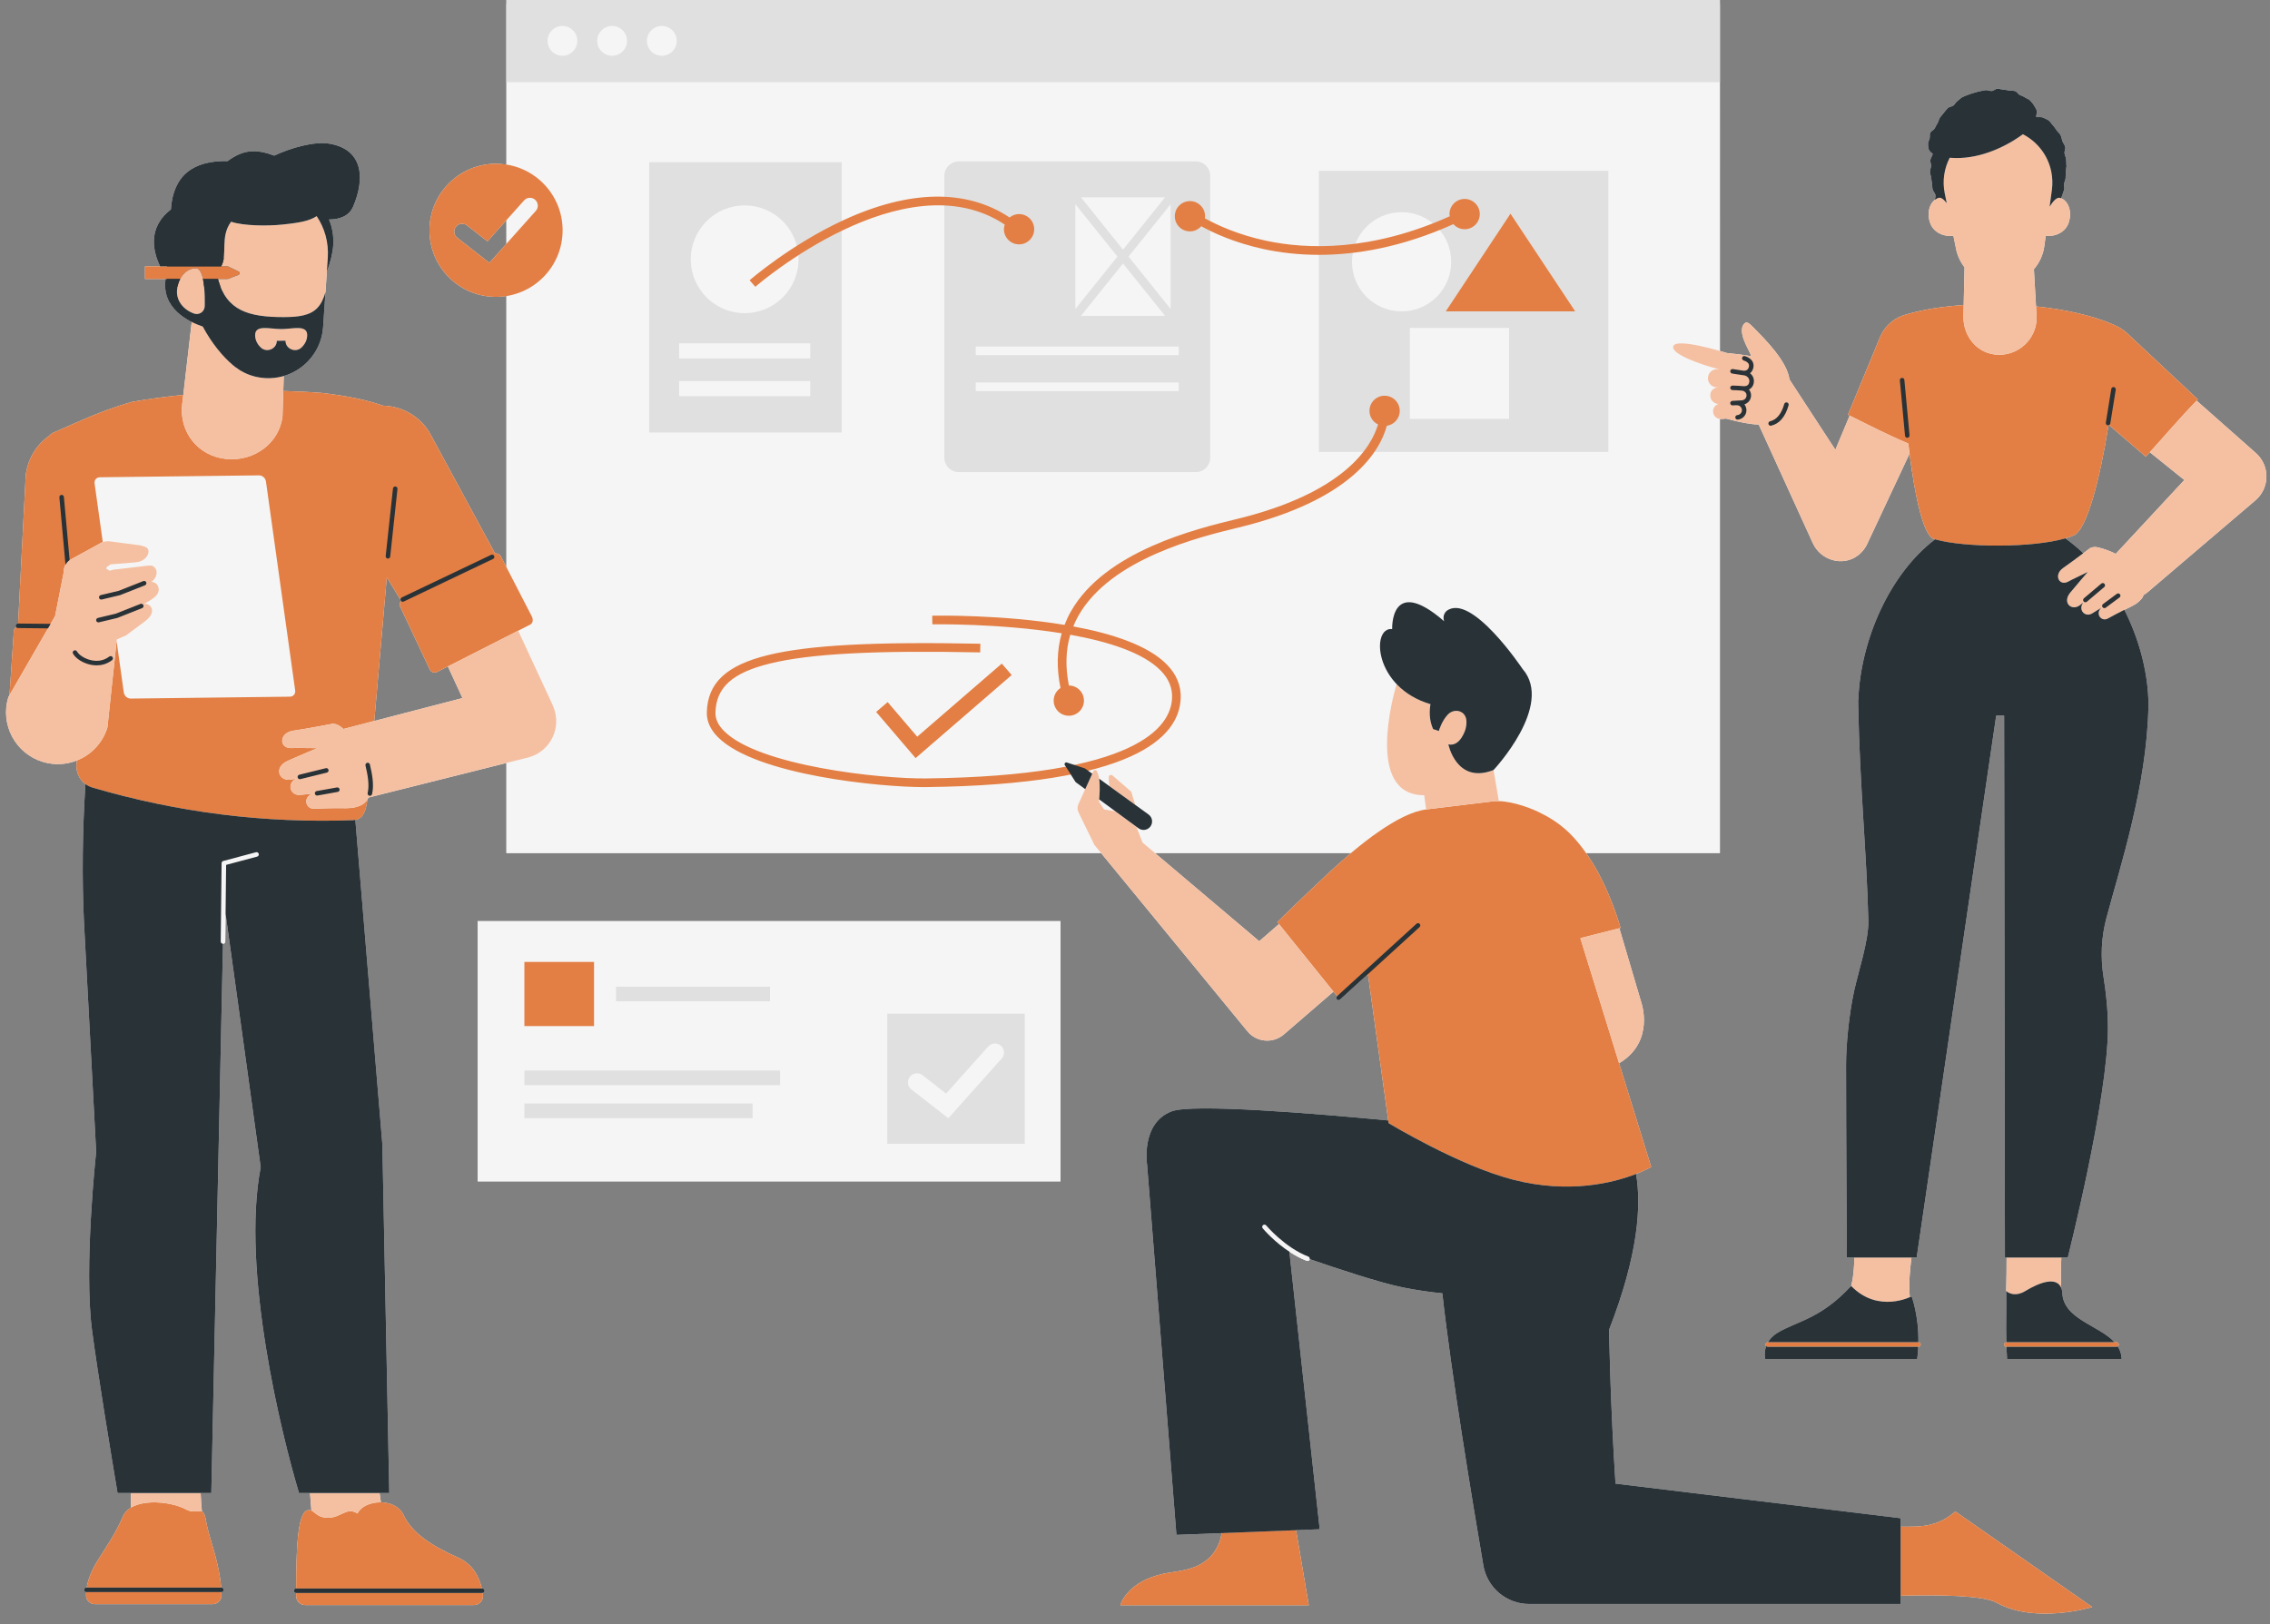 <?xml version="1.0" encoding="UTF-8"?><svg xmlns="http://www.w3.org/2000/svg" xmlns:xlink="http://www.w3.org/1999/xlink" height="322.8" preserveAspectRatio="xMidYMid meet" version="1.0" viewBox="-1.2 0.0 451.0 322.8" width="451.0" zoomAndPan="magnify"><rect x="-1.2" y="0.0" width="451.0" height="322.8" fill="#808080" stroke="none"/><g><g fill="#F5F5F5" id="change1_1"><path d="M93.699 183.061H209.495V234.769H93.699z" fill="inherit"/><path d="M241.512,304.671c-0.081,0.555-0.191,1.085-0.358,1.559c-2.1,5.95-7.897,5.82-11.025,6.475 c-7.525,1.575-8.75,6.3-8.75,6.3h37.451l-2.529-14.915L241.512,304.671z" fill="inherit"/><path d="M447.603,90.656c-0.185-0.216-0.379-0.417-0.585-0.601l-0.42-0.371l-11.366-10.055 c0.083-0.084,0.161-0.172,0.244-0.257L421.41,66.215c-0.71-0.664-1.511-1.167-2.356-1.528c-0.012-0.009-0.021-0.034-0.034-0.04 c-4.218-1.905-9.81-3.143-15.707-3.759l0.131,2.297l-0.553-9.684c1.087-1.262,1.837-2.839,2.075-4.613l0.271-2.02 c0.056,0.01,0.109,0.026,0.168,0.029c2.048,0.103,3.774-0.9,4.37-2.583c0.767-2.161,0.038-4.392-1.629-4.983 c0.057,0.02,0.103,0.056,0.158,0.08c0.07-0.201,0.137-0.405,0.209-0.603c0.134-0.366,0.283-0.745,0.385-1.125 c0.101-0.376-0.062-0.818,0.007-1.206c0.067-0.383,0.262-0.753,0.296-1.146c0.007-0.08,0-0.162-0.008-0.242 c0.044-0.288,0.027-0.623,0.054-0.932c0.025-0.297,0.054-0.585,0.075-0.868c0.036-0.112,0.059-0.223,0.049-0.332 c-0.004-0.042-0.015-0.083-0.027-0.123c0.003-0.399-0.034-0.787-0.051-1.156c-0.021-0.429-0.268-0.816-0.319-1.207 c-0.056-0.427,0.225-0.897,0.136-1.28c-0.098-0.42-0.42-0.766-0.553-1.136c-0.145-0.406-0.182-0.847-0.362-1.196 c-0.198-0.383-0.559-0.654-0.79-0.972c-0.251-0.348-0.457-0.717-0.737-0.994c-0.306-0.302-0.517-0.736-0.84-0.961 c-0.354-0.246-0.784-0.405-1.14-0.568c-0.398-0.182-0.973-0.025-1.343-0.117c-0.055-0.272,0.239-0.868,0.098-1.324 c-0.102-0.334-0.374-0.69-0.577-1.061c-0.173-0.316-0.475-0.607-0.752-0.915c-0.242-0.267-0.664-0.357-1.005-0.596 c-0.295-0.206-0.636-0.31-1.019-0.48c-0.329-0.147-0.551-0.661-0.953-0.771c-0.349-0.096-0.767-0.053-1.176-0.116 c-0.361-0.055-0.746-0.153-1.157-0.178c-0.366-0.023-0.762-0.173-1.17-0.169c-0.369,0.004-0.742,0.418-1.148,0.445 c-0.37,0.025-0.779-0.213-1.181-0.166c-0.409,0.047-0.807,0.151-1.189,0.228c-0.403,0.082-0.793,0.201-1.168,0.314 c-0.392,0.118-0.784,0.229-1.147,0.378c-0.377,0.155-0.772,0.281-1.12,0.464c-0.36,0.19-0.628,0.533-0.957,0.75 c-0.339,0.224-0.504,0.656-0.811,0.903c-0.316,0.255-0.846,0.248-1.13,0.522c-0.292,0.282-0.518,0.627-0.777,0.924 c-0.268,0.306-0.522,0.618-0.757,0.934c-0.244,0.327-0.274,0.784-0.485,1.115c-0.22,0.346-0.384,0.698-0.57,1.039 c-0.199,0.363-0.724,0.543-0.888,0.892c-0.178,0.381-0.019,0.885-0.157,1.236c-0.15,0.377-0.309,0.681-0.283,1.054 c0.028,0.392-0.001,0.806,0.19,1.139c0.175,0.305,0.448,0.558,0.741,0.767c-0.01,0.035-0.023,0.068-0.033,0.103 c-0.101,0.376-0.375,0.72-0.443,1.109c-0.067,0.384,0.177,0.81,0.143,1.203c-0.034,0.387-0.222,0.764-0.222,1.161 c0,0.395,0.206,0.771,0.24,1.158c0.033,0.393,0.105,0.762,0.173,1.145c0.067,0.388,0.015,0.789,0.116,1.165 c0.101,0.381,0.406,0.68,0.54,1.047c0.106,0.292-0.071,0.701-0.07,1.035c-1.174,0.884-1.616,2.769-0.963,4.611 c0.597,1.683,2.323,2.686,4.371,2.583c0.086-0.005,0.167-0.024,0.247-0.042l0.535,2.626c0.275,1.34,0.858,2.586,1.677,3.649 l-0.216,9.722l0.049-2.228c-4.217,0.289-8.146,0.902-11.337,1.849c-0.03,0.007-0.059,0.016-0.089,0.024 c-0.046,0.014-0.098,0.025-0.144,0.039c-0.005,0.002-0.01,0.008-0.015,0.01c-2.078,0.591-3.901,2.034-4.897,4.139 c-0.051,0.109-0.11,0.244-0.156,0.354l-6.36,15.381c0.116,0.058,0.231,0.116,0.347,0.173l-2.841,6.793l-9.119-13.972 c-0.491-3.72-5.031-8.14-7.118-10.286c-1.047-1.077-1.436-1.289-1.912-0.751c-0.636,0.718-0.497,1.98,0.037,3.358 c0.477,1.229,1.207,2.402,1.41,3.069c-1.679-0.342-3.567-0.503-4.894-0.657c-0.214-0.067-0.7-0.216-1.349-0.402V16.33V0.837V0 H99.417v0.837V16.33v16.388c-0.674-0.106-1.361-0.177-2.065-0.177c-7.305,0-13.228,5.922-13.228,13.228 s5.922,13.228,13.228,13.228c0.704,0,1.391-0.071,2.065-0.177v53.891l-1.115-2.163c-0.231-0.415-0.693-0.625-1.141-0.553 L84.115,85.911c-2.052-3.336-5.579-5.204-9.223-5.294c-3.205-1.125-6.91-1.916-12.184-2.534c-2.602-0.204-5.154-0.327-7.627-0.385 l0.093-2.981c0.169-0.049,0.338-0.097,0.504-0.154c1.673-0.578,3.169-1.555,4.369-2.823c0.479-0.507,0.911-1.061,1.288-1.655 c0.941-1.485,1.535-3.219,1.662-5.096c-0.029,0.432-0.089,0.855-0.167,1.271c0.078-0.416,0.138-0.839,0.167-1.271l0.739-10.973 c0,0,0,0,0,0.001c0.703-1.875,1.152-3.648,1.263-5.179c0.14-1.937-0.184-3.672-0.833-5.214c2.202-0.009,4.009-0.731,4.791-2.555 c2.326-5.414,2.127-11.289-4.599-12.498c-3.098-0.559-7.844,0.837-11.072,2.356c-3.428-1.276-6.03-1.33-9.262,1.085 c-6.891-0.141-10.828,2.879-11.273,9.62c-4.822,3.701-3.448,8.613-2.136,11.299h-3.012v2.512H31.7 c-0.659,4.562,2.439,7.163,5.245,8.562c-0.017-0.008-0.033-0.014-0.05-0.023l-1.678,14.496c-6.369,0.64-10.34,1.419-10.34,1.419 c-7.045,2.067-12.029,4.647-15.405,6.052c-0.334,0.139-0.614,0.355-0.837,0.615c-2.586,1.801-4.4,4.675-4.731,8.057l-1.509,29.294 l-0.034,0c-0.002,0-0.004,0-0.005,0c-0.246,0-0.447,0.198-0.45,0.445c-0.001,0.107,0.041,0.201,0.102,0.279 c-0.262,0.189-0.443,0.485-0.461,0.83l-0.862,12.689L0.45,138.56c-1.657,5.438,1.409,11.189,6.847,12.846 c2.313,0.705,4.681,0.548,6.768-0.276c-0.021,0.213-0.034,0.434-0.056,0.645c-0.167,1.6,0.538,3.122,1.771,4.037 c-0.604,9.032-0.707,18.934-0.299,27.331l2.426,45.753c0,0-2.5,22.884-0.812,35.545c1.208,9.058,3.727,24.318,5.063,32.271h2.658 v2.897c0.001,0,0.002-0.001,0.003-0.001c-0.712,0.431-1.276,1.005-1.599,1.757c-1.352,3.142-2.829,5.329-4.858,8.509 c-1.376,2.156-2.072,4.018-2.335,5.627H15.95c-0.248,0-0.45,0.202-0.45,0.45c0,0.238,0.188,0.429,0.421,0.444 c-0.016,0.232-0.026,0.459-0.025,0.679c0.005,0.954,0.799,1.716,1.753,1.716h23.397c0.953,0,1.751-0.761,1.752-1.715 c0-0.227-0.023-0.449-0.03-0.675h0.029c0.248,0,0.45-0.202,0.45-0.45s-0.202-0.45-0.45-0.45H42.73 c-0.333-4.705-2.065-9.06-2.749-12.042c-0.324-1.415-0.391-2.631-0.944-3.01c-0.046-0.031-0.083-0.042-0.126-0.065 c0,0,0.001,0,0.001,0.001c-0.127-1.394-0.205-2.612-0.247-3.672h2.118l2.317-109.154c-0.035,0-0.065-0.013-0.098-0.021 c0.033,0.008,0.063,0.021,0.098,0.021c0.002,0,0.003,0,0.005,0c0.246,0,0.447-0.198,0.45-0.445l0.169-15.234l-0.107,9.711 l6.976,50.362c-3.944,20.458,4.136,53.213,7.616,64.761h2.187c0.103,1.406,0.194,2.532,0.273,3.476l0,0 c-0.233-0.102-0.489-0.135-0.817-0.042c-2.009,0.573-2.199,8.36-2.214,15.532h-0.001c-0.248,0-0.45,0.202-0.45,0.45 s0.202,0.45,0.45,0.45c0,0.199,0,0.4,0,0.597c0,0.992,0.804,1.793,1.795,1.793h33.533c1.072,0,1.911-0.931,1.786-1.996 c-0.016-0.132-0.034-0.268-0.055-0.408c0.212-0.036,0.378-0.213,0.378-0.436c0-0.248-0.202-0.45-0.45-0.45h-0.094 c-0.481-2.146-1.69-4.787-4.683-6.121c-5.536-2.466-9.216-4.995-10.854-8.46c-0.825-1.744-2.671-2.507-4.511-2.539c0,0,0,0,0,0 c-0.107-0.683-0.2-1.306-0.271-1.847h1.928l-1.375-69.322l-5.37-64.465c1.756-0.315,2.127-2.117,2.414-4.078l0,0 c0.069-0.115,0.141-0.228,0.197-0.351l27.411-6.871v17.897h118.141l29.079,35.422c1.814,2.207,5.089,2.487,7.248,0.62l6.864-5.925 l2.978-2.572l0.724,0.898l-0.021,0.019c-0.184,0.167-0.196,0.451-0.028,0.636c0.088,0.097,0.21,0.146,0.332,0.146 c0.108,0,0.217-0.039,0.304-0.118l5.455-4.975l0.088-0.071l4.033,29.065c-15.293-1.451-38.878-3.366-43.006-1.818 c-6.196,2.324-4.905,10.586-4.905,10.586l5.831,73.59l28.465-1.116l-6.014-55.096c0,0,0.061,0.022,0.17,0.061 c1,0.644,2.097,1.238,3.265,1.687c0.053,0.021,0.107,0.03,0.161,0.03c0.181,0,0.352-0.109,0.42-0.289 c0.009-0.025,0.008-0.05,0.013-0.075c0,0,0,0,0,0c5.15,1.779,13.949,4.713,18.527,5.627c2.804,0.56,5.406,0.94,7.825,1.161 c1.722,15.735,5.969,41.35,8.145,54.073c0.758,4.433,4.599,7.671,9.096,7.671h73.82v-1.643c7.471-0.198,16.405-0.09,19.062,1.386 c7.77,4.317,18.994,0.863,18.994,0.863l-27.195-18.994c-3.454,3.022-6.907,3.022-9.497,3.022c-0.468,0-0.921,0-1.363,0v-1.675 l-56.659-6.879c-1.033-15.749-1.279-30.56-1.279-30.56c5.865-15.037,6.427-24.825,5.367-30.981 c-0.002,0.001-0.006,0.002-0.008,0.003c1.946-0.758,3.013-1.394,3.013-1.394l-14.076-45.469l7.695,24.856 c7.188-4.268,4.41-12.077,4.41-12.077L321,186.056l-0.467-1.583l0.249-0.063c0,0-2.159-7.851-6.229-13.958 c-0.215-0.322-0.428-0.632-0.64-0.932h26.589V83.238c0.053,0.006,0.101,0.03,0.156,0.03c0.212,0.002,0.61-0.035,1.071-0.084 c2.802,0.769,4.848,1.143,6.49,1.186c3.182,6.99,10.724,23.513,10.724,23.513c1.559,3.504,6.038,4.812,9.056,2.445 c0.131-0.102,0.258-0.211,0.383-0.326c0.55-0.507,0.985-1.093,1.306-1.723l8.491-18.118c1.114,8.738,2.792,16.323,4.857,16.954 c0.073,0.022,0.153,0.043,0.228,0.064c-0.001,0-0.002,0-0.003-0.001c-8.922,6.768-14.789,19.854-15.251,31.838l-0.032,0.009 c0,0.341,0.003,0.685,0.008,1.032c-0.001,0.11-0.008,0.22-0.008,0.331h0.015c0.297,15.765,1.728,29.944,2.007,42.641 c0.085,3.891-2.02,10.189-2.845,13.992c-1.028,4.744-1.582,10.779-1.582,14.565c0,13.188,0.155,38.331,0.155,38.331h1.481 c-0.021,2.052-0.175,4.014-0.634,5.643c0.002-0.002,0.004-0.005,0.007-0.007c-6.055,6.565-10.737,6.983-14.593,9.29 c-0.941,0.564-1.541,1.233-1.928,1.9h-0.034c-0.248,0-0.45,0.202-0.45,0.45c0,0.121,0.049,0.231,0.128,0.312c0,0,0,0,0,0 c-0.493,1.37-0.21,2.553-0.21,2.553l30.217,0.003c0.109-0.834,0.174-1.64,0.21-2.417h0.02c0.248,0,0.45-0.202,0.45-0.45 s-0.202-0.45-0.45-0.45c0.002,0,0.003,0.001,0.005,0.001c0.082-5.403-1.347-9.119-1.347-9.119s-0.317,0.163-0.846,0.36 c0.188-0.07,0.357-0.138,0.484-0.193c-0.222-2.461-0.04-5.171,0.338-7.875h1.027l15.795-107.683h1.579l0.159,107.683h0.332 c0.001,1.991-0.019,4.269-0.081,6.645c0.075,3.43-0.074,6.473,0.025,10.186c0.003,0,0.006-0.002,0.01-0.002 c-0.248,0-0.45,0.202-0.45,0.45s0.202,0.45,0.45,0.45h0.019c0.028,0.774,0.065,1.569,0.121,2.414h22.769 c-0.03-0.963-0.319-1.781-0.783-2.503c0.116-0.082,0.196-0.21,0.196-0.361c0-0.248-0.202-0.45-0.45-0.45h-0.374 c-3.127-3.437-10.37-4.621-10.382-10.012c-0.046-0.288-0.124-0.528-0.214-0.749c-0.12-2.069-0.081-4.173,0.024-6.068h1.273 c0,0,7.981-31.48,7.981-45.678c0-3.647-0.42-7.251-0.875-10.085c-0.627-3.909-0.445-7.902,0.578-11.727 c2.786-10.419,8.047-26.388,8.343-42.113h0.015c0-0.111-0.007-0.22-0.008-0.331c0.005-0.347,0.008-0.691,0.008-1.032l-0.032-0.01 c-0.23-5.956-1.954-12.173-4.765-17.751c-0.305,0.153-0.608,0.308-0.905,0.461c0.764-0.395,1.571-0.798,2.334-1.157 c0.131-0.062,0.249-0.129,0.353-0.2c0.531-0.255,1.031-0.644,1.511-1.163c0.262-0.284,0.434-0.587,0.546-0.903 c0.274-0.154,0.537-0.333,0.783-0.543l21.417-18.256C449.52,97.199,449.833,93.271,447.603,90.656z M35.791,299.983 c-0.187-0.103-0.392-0.2-0.605-0.295C35.399,299.782,35.604,299.88,35.791,299.983z M34.973,299.6 c-0.151-0.063-0.308-0.124-0.469-0.182C34.666,299.476,34.822,299.537,34.973,299.6z M34.238,299.326 c-0.16-0.053-0.324-0.103-0.492-0.152C33.913,299.222,34.078,299.272,34.238,299.326z M33.466,299.094 c-0.201-0.054-0.408-0.102-0.617-0.149C33.058,298.991,33.265,299.04,33.466,299.094z M32.527,298.877 c-0.217-0.043-0.437-0.083-0.659-0.118C32.091,298.793,32.31,298.833,32.527,298.877z M31.463,298.703 c-0.145-0.019-0.29-0.037-0.436-0.052C31.173,298.666,31.318,298.684,31.463,298.703z M30.567,298.61 c-0.126-0.01-0.253-0.016-0.38-0.023C30.314,298.593,30.44,298.6,30.567,298.61z M29.686,298.567 c-0.096-0.002-0.191,0.001-0.287,0.001C29.495,298.567,29.59,298.565,29.686,298.567z M26.042,299.052 c-0.053,0.018-0.103,0.039-0.155,0.058C25.939,299.091,25.989,299.07,26.042,299.052z M28.182,298.621 c-0.023,0.002-0.047,0.003-0.071,0.005C28.135,298.624,28.159,298.624,28.182,298.621z M27.554,298.7 c-0.082,0.012-0.164,0.024-0.245,0.038C27.389,298.724,27.472,298.713,27.554,298.7z M26.784,298.845 c-0.078,0.018-0.155,0.038-0.231,0.058C26.629,298.884,26.706,298.864,26.784,298.845z M38.701,300.296 c-0.072-0.016-0.142-0.028-0.209-0.016C38.559,300.268,38.628,300.276,38.701,300.296z M70.669,299.74 c-0.043,0.035-0.092,0.067-0.132,0.104C70.577,299.807,70.626,299.776,70.669,299.74z M70.239,300.166 c-0.035,0.042-0.078,0.079-0.11,0.122C70.161,300.244,70.203,300.207,70.239,300.166z M61.741,300.952 c-0.044-0.032-0.089-0.064-0.131-0.096C61.652,300.889,61.697,300.92,61.741,300.952z M63.966,301.63 c-0.225,0-0.425-0.018-0.614-0.043C63.541,301.612,63.741,301.63,63.966,301.63z M63.215,301.567 c-0.175-0.029-0.341-0.065-0.49-0.112C62.874,301.501,63.039,301.538,63.215,301.567z M62.662,301.432 c-0.127-0.043-0.245-0.092-0.355-0.144C62.417,301.34,62.534,301.389,62.662,301.432z M62.19,301.231 c-0.11-0.057-0.214-0.117-0.31-0.18C61.976,301.114,62.08,301.174,62.19,301.231z M72.292,298.876 c0.012-0.004,0.025-0.007,0.037-0.011C72.317,298.869,72.305,298.872,72.292,298.876z M71.042,299.458 c0.038-0.025,0.081-0.045,0.12-0.069C71.123,299.413,71.08,299.433,71.042,299.458z M71.632,299.133 c0.027-0.013,0.057-0.023,0.084-0.035C71.689,299.111,71.66,299.121,71.632,299.133z M96.03,52.229l-6.376-4.977 c-0.68-0.531-0.801-1.512-0.271-2.192c0.531-0.68,1.512-0.801,2.192-0.27l4.073,3.179l3.768-4.215v4.687L96.03,52.229z M19.925,112.764l0.043,0.312c-0.092-0.047-0.176-0.109-0.271-0.152L19.925,112.764z M56.399,138.448l-31.61,0.378 c-0.168,0.002-0.333-0.03-0.488-0.09c-0.463-0.179-0.831-0.608-0.901-1.112l-1.429-10.218v0l1.429,10.219 c0.07,0.504,0.438,0.933,0.901,1.112c0.154,0.06,0.319,0.092,0.488,0.09L56.399,138.448c0.505-0.006,0.895-0.318,1.019-0.757 C57.294,138.13,56.904,138.442,56.399,138.448z M39.476,60.748c0,0.01,0,0.02,0,0.029C39.475,60.769,39.476,60.757,39.476,60.748z M42.726,57.253c0.111,0.26,0.229,0.508,0.353,0.746C42.955,57.761,42.837,57.513,42.726,57.253z M54.66,65.394 c0.398,0,0.813-0.029,1.227-0.064c-0.141,0.012-0.281,0.023-0.421,0.033l0-0.011C55.195,65.37,54.922,65.394,54.66,65.394z M54.671,67.716c0.019,0,0.038,0,0.057,0c-0.009,0-0.018,0-0.027,0c-0.019,0-0.037,0-0.056,0.001 C54.654,67.717,54.662,67.717,54.671,67.716z M54.329,67.72c-0.079,0.001-0.149,0.002-0.216,0.003 c0.021,0,0.042-0.001,0.062-0.001C54.226,67.722,54.273,67.721,54.329,67.72z M50.738,94.556c0.386,0.15,0.683,0.481,0.819,0.876 C51.421,95.037,51.123,94.706,50.738,94.556z M53.865,67.727c0.004,0,0.009,0,0.014,0c0,0,0.001,0,0.002,0 C53.874,67.727,53.869,67.727,53.865,67.727C53.864,67.728,53.864,67.727,53.865,67.727z M54.991,67.713c-0.011,0-0.021,0-0.033,0 c0.01,0,0.021,0,0.03,0c0.005,0,0.009,0,0.014,0c0.049,0,0.092-0.001,0.137-0.001C55.092,67.712,55.044,67.713,54.991,67.713 L54.991,67.713z M55.392,67.71c0.077-0.001,0.134-0.001,0.134-0.001S55.473,67.709,55.392,67.71L55.392,67.71z M55.232,67.711 c-0.007,0-0.012,0-0.019,0C55.22,67.711,55.226,67.711,55.232,67.711z M58.679,65.252c-0.015-0.003-0.031-0.005-0.046-0.007 C58.648,65.247,58.664,65.249,58.679,65.252z M59.397,65.553c-0.018-0.015-0.038-0.028-0.058-0.041 C59.359,65.525,59.379,65.538,59.397,65.553z M59.115,62.658c-0.061,0.015-0.13,0.024-0.193,0.037 c0.077-0.017,0.158-0.031,0.233-0.049C59.14,62.649,59.129,62.655,59.115,62.658z M59.084,65.371 c-0.014-0.006-0.027-0.013-0.042-0.019C59.056,65.358,59.069,65.365,59.084,65.371z M58.341,62.808 c-0.073,0.012-0.151,0.021-0.226,0.032c-0.018,0.002-0.037,0.004-0.055,0.007c0.114-0.016,0.228-0.031,0.337-0.049 C58.377,62.801,58.36,62.805,58.341,62.808z M58.238,65.2c-0.012-0.001-0.023-0.002-0.035-0.002 C58.215,65.199,58.226,65.2,58.238,65.2z M57.556,62.906c0.133-0.013,0.261-0.03,0.388-0.046c-0.153,0.02-0.305,0.04-0.466,0.055 c-0.095,0.009-0.191,0.018-0.289,0.026c-0.006,0-0.014,0.001-0.021,0.001C57.301,62.932,57.429,62.919,57.556,62.906z M57.445,44.31c0.175-0.027,0.35-0.054,0.515-0.083C57.793,44.256,57.624,44.283,57.445,44.31z M56.497,62.983 c-0.09,0.004-0.177,0.009-0.269,0.012c0.137-0.005,0.265-0.013,0.397-0.02c0.06-0.003,0.116-0.007,0.176-0.011 C56.7,62.97,56.602,62.978,56.497,62.983z M53.175,62.969c0.639,0.029,1.298,0.045,1.988,0.045 C54.473,63.014,53.815,62.997,53.175,62.969z M51.115,62.807c0.586,0.07,1.199,0.12,1.837,0.153 C52.313,62.927,51.702,62.876,51.115,62.807z M43.226,58.28c0.013,0.024,0.026,0.049,0.039,0.072 c0.175,0.304,0.36,0.59,0.558,0.857c0.026,0.035,0.05,0.075,0.076,0.109c0.729,0.951,1.609,1.67,2.639,2.208 c0.018,0.01,0.037,0.019,0.055,0.028c0.34,0.175,0.695,0.332,1.068,0.47c1,0.37,2.115,0.614,3.344,0.767 C47.433,62.352,44.827,61.134,43.226,58.28z M50.25,94.466c0.093-0.001,0.181,0.031,0.271,0.05 C50.43,94.497,50.343,94.465,50.25,94.466L50.25,94.466z M18.637,147.578c-0.071,0.099-0.145,0.195-0.22,0.291 C18.492,147.773,18.565,147.677,18.637,147.578z M19.747,145.629c-0.046,0.107-0.101,0.208-0.15,0.313 C19.646,145.837,19.701,145.736,19.747,145.629z M19.244,146.635c-0.063,0.112-0.132,0.219-0.2,0.328 C19.112,146.854,19.181,146.747,19.244,146.635z M17.711,148.687c0.072-0.074,0.141-0.152,0.21-0.228 C17.852,148.535,17.783,148.613,17.711,148.687z M53.791,75.023c0.039-0.006,0.078-0.011,0.117-0.017 C53.869,75.012,53.83,75.017,53.791,75.023z M59.617,65.786c0.007,0.01,0.011,0.023,0.018,0.034 C59.628,65.81,59.624,65.797,59.617,65.786z M59.757,66.101c0.009,0.031,0.018,0.062,0.025,0.094 C59.775,66.163,59.766,66.132,59.757,66.101z M59.879,62.429c0.066-0.024,0.129-0.051,0.193-0.076 c0.17-0.067,0.333-0.14,0.488-0.219c0.063-0.032,0.127-0.063,0.188-0.097C60.48,62.187,60.191,62.318,59.879,62.429z M60.879,61.952c0.149-0.088,0.297-0.176,0.432-0.279c0.021-0.016,0.039-0.034,0.059-0.05 C61.217,61.744,61.049,61.85,60.879,61.952z M61.814,61.221c0.047-0.048,0.092-0.099,0.138-0.149 C61.907,61.123,61.861,61.173,61.814,61.221z M62.14,60.837c0.051-0.064,0.105-0.124,0.154-0.192 c0.031-0.043,0.064-0.082,0.093-0.126C62.31,60.633,62.223,60.732,62.14,60.837z M62.455,60.404 c0.105-0.164,0.208-0.33,0.302-0.513c0.029-0.055,0.055-0.115,0.083-0.172c0.06-0.123,0.115-0.256,0.171-0.388 C62.844,59.725,62.66,60.084,62.455,60.404z M63.095,59.142c0.029-0.073,0.058-0.145,0.086-0.22 C63.153,58.997,63.123,59.07,63.095,59.142z M61.714,42.954c-0.007,0.004-0.014,0.008-0.021,0.012 C61.7,42.962,61.707,42.958,61.714,42.954C61.714,42.954,61.714,42.954,61.714,42.954z M59.098,44.002 c-0.001,0-0.002,0-0.003,0.001C59.097,44.003,59.098,44.003,59.098,44.002C59.099,44.002,59.099,44.002,59.098,44.002z M58.673,44.092c-0.003,0.001-0.007,0.001-0.01,0.002c-0.144,0.03-0.282,0.062-0.437,0.09c0,0-0.001,0-0.001,0c0,0,0,0,0,0 c0,0,0.001,0,0.002,0C58.384,44.155,58.526,44.123,58.673,44.092z M56.829,44.397c-0.001,0-0.002,0-0.003,0 c-0.004,0-0.009,0.001-0.013,0.002c-0.122,0.016-0.25,0.032-0.372,0.048c-0.002,0-0.004,0-0.006,0.001 c0.125-0.016,0.255-0.033,0.378-0.049C56.818,44.399,56.824,44.398,56.829,44.397z M55.772,44.528 c-0.311,0.036-0.632,0.072-0.979,0.107C55.141,44.6,55.456,44.564,55.772,44.528z M34.076,56.969 c-0.049,0.256-0.092,0.516-0.107,0.787C33.985,57.485,34.025,57.224,34.076,56.969z M38.066,64.512 c-0.013-0.005-0.024-0.01-0.037-0.015C38.041,64.503,38.054,64.507,38.066,64.512z M19.221,107.733 c-0.1,0.034-0.199,0.069-0.293,0.113C19.022,107.802,19.121,107.767,19.221,107.733l-1.63-11.658L19.221,107.733z M17.077,149.29 c-0.049,0.043-0.095,0.088-0.145,0.129C16.982,149.377,17.028,149.332,17.077,149.29z M42.919,187.515 c0.003,0.001,0.004,0.004,0.007,0.005C42.923,187.519,42.922,187.516,42.919,187.515z M70.268,160.144 c0.196-0.075,0.371-0.167,0.535-0.268C70.64,159.977,70.465,160.069,70.268,160.144z M71.022,159.718 c0.072-0.053,0.143-0.107,0.208-0.166C71.166,159.611,71.093,159.664,71.022,159.718z M71.479,159.297 c0.029-0.033,0.057-0.068,0.085-0.102C71.536,159.23,71.508,159.263,71.479,159.297z M90.686,138.725 c-0.158,0.046-14.163,3.682-22.274,5.786c1.437-0.373,3.057-0.793,4.752-1.233l2.483-28.536l2.737,4.467 c0.007,0.042,0.012,0.084,0.031,0.124c0.016,0.033,0.047,0.05,0.069,0.077c-0.303,0.351-0.369,0.87-0.108,1.292l5.846,12.433 c0.321,0.519,1.003,0.677,1.52,0.353l13.674-6.958v0l-11.63,5.918L90.686,138.725z M249.996,244.467 c-0.02-0.022-0.041-0.045-0.059-0.065C249.954,244.421,249.976,244.445,249.996,244.467z M249.838,244.29 c-0.021-0.025-0.039-0.045-0.057-0.065C249.798,244.244,249.818,244.267,249.838,244.29z M249.727,244.162 c-0.026-0.03-0.044-0.052-0.052-0.061C249.683,244.11,249.705,244.137,249.727,244.162z M250.588,245.097 c0.017,0.018,0.034,0.035,0.052,0.053C250.622,245.133,250.605,245.115,250.588,245.097z M250.918,245.432 c0.005,0.005,0.011,0.011,0.017,0.016C250.93,245.443,250.924,245.438,250.918,245.432z M254.51,248.439 c0.049,0.034,0.099,0.068,0.149,0.102C254.609,248.507,254.559,248.473,254.51,248.439z M252.041,246.489 c0.005,0.004,0.009,0.009,0.014,0.013C252.051,246.497,252.046,246.493,252.041,246.489z M252.486,246.877 c0.008,0.007,0.016,0.014,0.024,0.02C252.502,246.89,252.494,246.883,252.486,246.877z M253.952,248.041 c0.026,0.019,0.051,0.038,0.078,0.057C254.004,248.079,253.978,248.06,253.952,248.041z M258.964,249.917 c0.002,0.004,0.005,0.006,0.007,0.01C258.969,249.924,258.966,249.921,258.964,249.917z M301.227,234.855 c0.175,0.037,0.349,0.072,0.522,0.107C301.576,234.927,301.403,234.892,301.227,234.855z M303.163,235.222 c0.146,0.024,0.292,0.051,0.437,0.074C303.456,235.274,303.309,235.247,303.163,235.222z M305.336,235.532 c0.121,0.014,0.24,0.024,0.36,0.036C305.576,235.556,305.457,235.546,305.336,235.532z M307.063,235.691 c0.164,0.012,0.328,0.023,0.49,0.033C307.39,235.715,307.227,235.703,307.063,235.691z M308.971,235.787 c0.072,0.002,0.146,0.006,0.218,0.008C309.118,235.794,309.044,235.789,308.971,235.787z M310.749,235.796 c0.143-0.003,0.284-0.007,0.425-0.011C311.033,235.789,310.892,235.794,310.749,235.796z M318.418,234.918 c0.089-0.019,0.175-0.039,0.263-0.059C318.592,234.878,318.507,234.899,318.418,234.918z M312.325,235.737 c0.135-0.008,0.271-0.014,0.404-0.023C312.596,235.722,312.459,235.729,312.325,235.737z M314.145,235.596 c0.07-0.007,0.137-0.016,0.207-0.024C314.282,235.579,314.215,235.589,314.145,235.596z M315.526,235.427 c0.129-0.018,0.257-0.036,0.384-0.055C315.783,235.391,315.655,235.409,315.526,235.427z M316.972,235.2 c0.077-0.014,0.156-0.026,0.232-0.04C317.128,235.174,317.049,235.187,316.972,235.2z M322.913,233.646 c0.031-0.011,0.065-0.022,0.096-0.034C322.977,233.624,322.945,233.635,322.913,233.646z M319.601,234.641 c0.091-0.023,0.183-0.046,0.273-0.069C319.784,234.596,319.693,234.618,319.601,234.641z M321.924,233.98 c0.065-0.021,0.128-0.042,0.191-0.062C322.052,233.939,321.989,233.959,321.924,233.98z M262.58,173.651 c-6.411,6.01-9.995,9.595-9.995,9.595l0.319,0.396l-1.115,0.967l-2.806,2.439l-20.719-17.528h38.955 C265.63,170.857,264.067,172.256,262.58,173.651z M373.836,86.299c-0.627-0.295-1.255-0.588-1.879-0.891 C372.581,85.712,373.209,86.004,373.836,86.299z M368.945,83.923c0.583,0.291,1.169,0.578,1.753,0.866 C370.114,84.5,369.529,84.214,368.945,83.923z M374.935,86.819c0.993,0.456,1.991,0.899,2.997,1.322 C376.926,87.718,375.928,87.275,374.935,86.819z M349.844,267.602c0.002,0.001,0.003,0.002,0.005,0.003 C349.846,267.604,349.846,267.603,349.844,267.602z M367.547,256.438c0.104,0.086,0.21,0.158,0.315,0.238 C367.757,256.596,367.652,256.524,367.547,256.438z M368.533,257.156c0.121,0.078,0.242,0.147,0.363,0.219 C368.775,257.304,368.654,257.235,368.533,257.156z M369.531,257.721c0.122,0.06,0.243,0.116,0.365,0.17 C369.774,257.837,369.653,257.781,369.531,257.721z M370.54,258.147c0.111,0.04,0.223,0.081,0.334,0.116 C370.763,258.228,370.652,258.187,370.54,258.147z M371.575,258.451c0.085,0.02,0.172,0.044,0.257,0.062 C371.747,258.496,371.66,258.471,371.575,258.451z M373.696,258.708c0.044,0,0.087-0.003,0.131-0.003 C373.783,258.706,373.74,258.709,373.696,258.708z M377.34,258.128c0.055-0.018,0.117-0.036,0.168-0.054 C377.456,258.092,377.396,258.11,377.34,258.128z M374.553,258.681c0.078-0.006,0.152-0.014,0.228-0.021 C374.704,258.667,374.631,258.675,374.553,258.681z M375.356,258.594c0.082-0.012,0.162-0.025,0.242-0.038 C375.517,258.569,375.438,258.582,375.356,258.594z M376.096,258.462c0.076-0.016,0.153-0.032,0.227-0.049 C376.248,258.43,376.173,258.446,376.096,258.462z M376.759,258.302c0.068-0.019,0.14-0.037,0.205-0.056 C376.898,258.266,376.827,258.283,376.759,258.302z M405.312,254.776c-0.014,0.003-0.027,0.005-0.041,0.008 C405.285,254.781,405.299,254.778,405.312,254.776z M404.82,254.893c-0.029,0.008-0.058,0.016-0.087,0.024 C404.762,254.909,404.79,254.901,404.82,254.893z M404.305,255.052c-0.042,0.014-0.084,0.029-0.127,0.044 C404.221,255.082,404.263,255.067,404.305,255.052z M403.779,255.247c-0.055,0.022-0.11,0.045-0.165,0.068 C403.669,255.292,403.724,255.269,403.779,255.247z M403.246,255.473c-0.067,0.03-0.133,0.062-0.2,0.093 C403.113,255.535,403.18,255.503,403.246,255.473z M402.716,255.724c-0.082,0.041-0.163,0.083-0.244,0.124 C402.553,255.806,402.634,255.765,402.716,255.724z M402.194,255.992c-0.105,0.056-0.207,0.113-0.31,0.171 C401.987,256.105,402.089,256.048,402.194,255.992z M401.685,256.273c-0.167,0.096-0.331,0.192-0.489,0.287 C401.354,256.465,401.518,256.369,401.685,256.273z M435.191,79.672c-1.239,1.27-2.439,2.575-3.629,3.892 C432.75,82.246,433.952,80.941,435.191,79.672z M409.736,112.138c0.104-0.075,0.211-0.152,0.319-0.231 C409.947,111.986,409.841,112.063,409.736,112.138z M410.203,111.799c0.135-0.098,0.271-0.198,0.409-0.299 C410.475,111.601,410.339,111.701,410.203,111.799z M410.685,111.447c0.345-0.253,0.694-0.512,1.03-0.762 C411.378,110.936,411.03,111.193,410.685,111.447z M411.751,110.659c0.163-0.121,0.323-0.241,0.478-0.357 C412.073,110.418,411.914,110.537,411.751,110.659z M412.231,110.3c0.16-0.12,0.314-0.235,0.461-0.345 C412.545,110.065,412.391,110.18,412.231,110.3z M407.832,107.323c0.009-0.002,0.018-0.004,0.027-0.006 C407.85,107.319,407.842,107.321,407.832,107.323z M399.664,108.326c-0.009,0-0.019,0.001-0.028,0.001 C399.645,108.327,399.655,108.327,399.664,108.326z M397.822,108.399c-0.004,0-0.008,0-0.012,0 C397.814,108.399,397.818,108.399,397.822,108.399z M383.452,39.564c0.143-0.091,0.292-0.174,0.456-0.232 C383.744,39.39,383.597,39.476,383.452,39.564z M390.569,108.266c-0.006,0-0.011-0.001-0.017-0.001 C390.558,108.266,390.563,108.266,390.569,108.266z M388.874,108.129c-0.002,0-0.005,0-0.007-0.001 C388.869,108.129,388.871,108.129,388.874,108.129z M408.742,112.842c0.124-0.085,0.259-0.18,0.399-0.279 C409,112.663,408.866,112.757,408.742,112.842z M409.254,112.483c0.104-0.073,0.21-0.149,0.32-0.228 C409.463,112.334,409.358,112.41,409.254,112.483z M418.369,122.493c0.479-0.26,1.019-0.546,1.588-0.84 C419.388,121.946,418.848,122.233,418.369,122.493z M417.619,122.904c0.188-0.105,0.401-0.222,0.624-0.343 C418.02,122.682,417.807,122.799,417.619,122.904z M419.148,110.067c-1.067-0.544-2.278-0.997-3.591-1.305 c-0.003,0.002-0.006,0.005-0.009,0.006c-0.511-0.113-1.063-0.076-1.491,0.156c0,0-0.568,0.432-1.357,1.025 c-1.133-1.086-2.319-2.083-3.557-2.962c0,0-0.001,0-0.001,0c0.607-0.177,1.158-0.37,1.63-0.581 c2.718-1.083,5.308-11.657,6.941-21.895c0.037-0.007,0.072-0.016,0.105-0.032l7.308,6.276c0.268-0.293,0.531-0.591,0.797-0.886 l6.86,5.524L419.148,110.067z" fill="inherit"/></g><g id="change2_1"><path d="M31.975 51.256H47.324V56.93H31.975z" fill="#293237"/></g><g id="change1_2"><path d="M99.417,0.837h241.085V169.52H99.417V0.837z M93.699,234.769h115.796v-51.708H93.699V234.769z M259,250.3 c0.089-0.231-0.026-0.492-0.259-0.581c-4.668-1.795-8.338-6.149-8.374-6.193c-0.159-0.191-0.443-0.218-0.634-0.058 c-0.19,0.159-0.217,0.443-0.058,0.634c0.155,0.186,3.852,4.576,8.743,6.457c0.053,0.021,0.107,0.03,0.161,0.03 C258.761,250.589,258.931,250.479,259,250.3z M43.556,187.112l0.169-15.234l6.163-1.645c0.24-0.063,0.383-0.311,0.318-0.551 c-0.064-0.239-0.308-0.385-0.551-0.318l-6.493,1.732c-0.195,0.052-0.331,0.228-0.334,0.43l-0.173,15.576 c-0.003,0.248,0.196,0.452,0.445,0.455c0.002,0,0.003,0,0.005,0C43.352,187.558,43.554,187.359,43.556,187.112z M56.399,138.448 c0.673-0.008,1.143-0.559,1.048-1.231l-5.809-41.548c-0.094-0.672-0.715-1.21-1.388-1.203l-31.61,0.378 c-0.673,0.008-1.143,0.559-1.048,1.231l5.809,41.549c0.094,0.672,0.716,1.21,1.388,1.202L56.399,138.448" fill="#F5F5F5"/></g><g id="change3_1"><path d="M127.78,32.23v53.718h38.247V32.23H127.78z M146.75,40.82c5.913,0,10.707,4.793,10.707,10.706 s-4.793,10.706-10.707,10.706s-10.707-4.793-10.707-10.706S140.837,40.82,146.75,40.82z M159.776,78.726h-26.053v-3.008h26.053 V78.726z M159.776,71.231h-26.053v-3.008h26.053V71.231z M236.382,32.076h-47.099c-1.579,0-2.86,1.281-2.86,2.86v56.021 c0,1.58,1.281,2.86,2.86,2.86h47.099c1.58,0,2.86-1.28,2.86-2.86V34.936C239.242,33.357,237.961,32.076,236.382,32.076z M223.019,50.991l8.355-10.404v20.808L223.019,50.991z M230.272,62.768h-16.709l8.355-10.404L230.272,62.768z M230.272,39.214 l-8.354,10.404l-8.355-10.404H230.272z M212.46,40.586l8.355,10.405l-8.355,10.405V40.586z M212.46,62.768L212.46,62.768 L212.46,62.768L212.46,62.768z M232.996,77.724h-40.328v-1.719h40.328V77.724z M232.996,70.587h-40.328v-1.719h40.328V70.587z M99.417,0v16.33h241.085V0H99.417z M110.544,11.081c-1.636,0-2.962-1.326-2.962-2.962s1.326-2.962,2.962-2.962 c1.636,0,2.962,1.326,2.962,2.962S112.18,11.081,110.544,11.081z M120.417,11.081c-1.636,0-2.962-1.326-2.962-2.962 s1.326-2.962,2.962-2.962c1.636,0,2.962,1.326,2.962,2.962S122.053,11.081,120.417,11.081z M130.29,11.081 c-1.636,0-2.962-1.326-2.962-2.962s1.326-2.962,2.962-2.962c1.636,0,2.962,1.326,2.962,2.962S131.926,11.081,130.29,11.081z M151.779,196.079v2.913h-30.588v-2.913H151.779z M153.782,212.738v2.913h-50.797v-2.913H153.782z M148.319,219.293v2.913h-45.335 v-2.913H148.319z M175.084,201.45v25.854h27.31V201.45H175.084z M197.815,210.363l-10.606,11.865l-7.333-5.723 c-0.782-0.61-0.921-1.739-0.311-2.521c0.61-0.782,1.739-0.921,2.521-0.311l4.684,3.656l8.367-9.36 c0.661-0.74,1.797-0.803,2.536-0.142C198.412,208.488,198.476,209.623,197.815,210.363z M260.835,33.949v55.866h57.509V33.949 H260.835z M267.408,52.024c0-5.445,4.414-9.859,9.858-9.859s9.859,4.414,9.859,9.859s-4.414,9.859-9.859,9.859 S267.408,57.469,267.408,52.024z M298.627,83.243H278.91V65.169h19.717V83.243z M286.03,61.883l12.871-19.431l12.871,19.431H286.03 z" fill="#E0E0E0"/></g><g id="change4_1"><path d="M89.848,309.558c2.993,1.333,4.202,3.975,4.683,6.121H57.639c0.015-7.172,0.205-14.959,2.214-15.532 c1.409-0.403,1.495,1.483,4.112,1.483c2.618,0,3.678-2.255,5.864-0.846c1.246-2.727,7.441-3.333,9.165,0.314 C80.632,304.563,84.312,307.092,89.848,309.558z M94.697,316.564c-0.024,0.004-0.047,0.015-0.072,0.015H57.639 c0,0.199,0,0.4,0,0.597c0,0.992,0.804,1.793,1.795,1.793h33.533c1.072,0,1.911-0.931,1.786-1.996 C94.736,316.841,94.718,316.704,94.697,316.564z M39.036,300.448c-0.211-0.144-0.38-0.197-0.544-0.168 c-0.93,0.167-1.874,0.158-2.701-0.297c-3.266-1.797-10.932-2.433-12.572,1.382c-1.352,3.142-2.829,5.329-4.858,8.509 c-1.376,2.156-2.072,4.018-2.335,5.627H42.73c-0.333-4.705-2.065-9.06-2.749-12.042C39.657,302.043,39.59,300.827,39.036,300.448z M15.95,316.4c-0.01,0-0.019-0.005-0.029-0.006c-0.016,0.232-0.026,0.459-0.025,0.679c0.005,0.954,0.799,1.716,1.753,1.716h23.397 c0.953,0,1.751-0.761,1.752-1.715c0-0.227-0.023-0.449-0.03-0.675H15.95z M68.978,162.99c2.136-0.079,2.521-2.03,2.831-4.144 c-0.337,0.563-0.824,1.024-1.541,1.298c-0.79,0.301-1.532,0.452-2.237,0.443c-0.15,0.021-0.311,0.03-0.485,0.027 c-2.186-0.046-4.721,0.023-6.292,0.099c-1.85,0.089-2.286-2.431-0.278-2.99c-0.941,0.084-1.803,0.166-2.483,0.24 c-2.095,0.229-2.787-2.343-0.793-3.26c-0.334,0.072-0.649,0.141-0.929,0.203c-2.5,0.553-3.719-2.374-0.847-3.676 c2.344-1.063,5.934-2.552,5.934-2.552c-2.301,0.007-3.655-0.075-5.205-0.014c-2.401,0.095-2.497-3.033,0.434-3.453 c2.508-0.36,7.779-1.375,7.779-1.375c0.582-0.021,1.193,0.232,1.681,0.625c0.004,0,0.009-0.001,0.014-0.002 c0.162,0.134,0.311,0.275,0.467,0.412c1.737-0.451,3.871-1.005,6.138-1.593l2.483-28.536l2.849,4.65 c-0.316,0.352-0.386,0.882-0.121,1.311l5.846,12.433c0.321,0.519,1.003,0.677,1.52,0.353l18.418-9.372c0,0,0.756-0.347,0.378-1.464 l-6.237-12.105c-0.231-0.415-0.693-0.625-1.141-0.553L84.115,85.911c-2.052-3.336-5.579-5.204-9.223-5.294 c-3.205-1.125-6.91-1.916-12.184-2.534c-2.602-0.204-5.154-0.327-7.627-0.385l-0.156,5.014c-0.583,5.296-5.623,9.097-11.257,8.489 c-5.635-0.608-9.264-5.459-8.681-10.756l0.228-1.967c-6.369,0.64-10.34,1.419-10.34,1.419c-7.045,2.067-12.029,4.647-15.405,6.052 c-0.334,0.139-0.614,0.355-0.837,0.615c-2.586,1.801-4.4,4.675-4.731,8.057l-1.537,29.839c-0.453,0.12-0.795,0.521-0.82,1.008 l-0.862,12.689l9.063-15.724l1.735-8.806c0,0,0,0,0-0.001c-0.036-0.918,0.392-1.782,1.142-2.312l5.945-3.259 c0.101-0.069,0.207-0.131,0.317-0.186c0.015-0.007,0.028-0.015,0.042-0.022c0.094-0.044,0.193-0.079,0.293-0.113l-1.63-11.658 c-0.095-0.672,0.375-1.223,1.048-1.231l31.61-0.378c0.673-0.008,1.294,0.531,1.388,1.203l5.809,41.548 c0.095,0.672-0.375,1.224-1.048,1.231l-31.61,0.378c-0.673,0.008-1.295-0.53-1.389-1.202l-1.429-10.218l-1.83,17.154 c-0.952,3.124-3.258,5.458-6.078,6.571c-0.021,0.213-0.034,0.434-0.056,0.645c-0.223,2.131,1.101,4.123,3.156,4.727 C34.086,161.476,51.357,163.639,68.978,162.99z M37.804,53.338c0.672,0.039,1.076,0.942,1.321,2.104h4.943v0l2.115-0.819 c0.292-0.113,0.309-0.52,0.027-0.657l-2.142-1.036H27.603v2.512h7.009C35.313,54.118,36.497,53.261,37.804,53.338z M102.984,203.908h13.837v-12.745h-13.837V203.908z M84.124,45.769c0-7.306,5.922-13.228,13.228-13.228 c7.306,0,13.228,5.922,13.228,13.228s-5.922,13.228-13.228,13.228C90.047,58.996,84.124,53.074,84.124,45.769z M89.654,47.252 l6.376,4.977l9.224-10.318c0.575-0.643,0.52-1.631-0.124-2.206s-1.631-0.52-2.206,0.124l-7.276,8.139l-4.073-3.179 c-0.68-0.531-1.662-0.41-2.192,0.27C88.852,45.74,88.973,46.721,89.654,47.252z M235.215,45.982c0.898,0,1.695-0.401,2.246-1.025 c2.533,1.399,6.746,3.326,12.453,4.552c3.042,0.653,6.718,1.135,10.942,1.135c7.385,0,16.446-1.484,26.702-6.102 c0.551,0.615,1.343,1.01,2.234,1.01c1.661,0,3.008-1.347,3.008-3.008s-1.347-3.008-3.008-3.008c-1.662,0-3.008,1.347-3.008,3.008 c0,0.15,0.023,0.293,0.044,0.436c-15.644,7.036-28.38,6.585-36.46,4.867c-5.603-1.192-9.759-3.121-12.185-4.467 c0.018-0.134,0.041-0.267,0.041-0.406c0-1.661-1.347-3.008-3.008-3.008s-3.008,1.347-3.008,3.008S233.554,45.982,235.215,45.982z M311.772,61.883l-12.871-19.431L286.03,61.883H311.772z M233.377,138.873c0.125-2.516-0.789-4.797-2.715-6.781 c-3.741-3.853-10.96-6.189-18.624-7.604c0.291-0.712,0.615-1.412,0.999-2.091c6.433-11.397,24.14-15.696,31.702-17.532l0.133-0.032 c22.596-5.487,28.124-15.276,29.461-20.218c1.45-0.215,2.567-1.454,2.567-2.964c0-1.661-1.347-3.008-3.008-3.008 c-1.662,0-3.008,1.347-3.008,3.008c0,1.193,0.699,2.214,1.706,2.7c-1.337,4.489-6.697,13.608-28.123,18.811l-0.133,0.032 c-7.779,1.889-25.994,6.311-32.793,18.358c-0.482,0.855-0.891,1.734-1.239,2.633c-12.418-2.06-25.399-1.846-26.294-1.83 l0.035,1.719c0.215-0.005,13.288-0.219,25.695,1.781c-0.964,3.354-1.042,6.988-0.236,10.868c-0.817,0.538-1.359,1.461-1.359,2.512 c0,1.661,1.347,3.008,3.008,3.008c1.661,0,3.008-1.347,3.008-3.008c0-1.655-1.336-2.995-2.988-3.006 c-0.727-3.613-0.649-6.989,0.273-10.084c7.48,1.342,14.487,3.539,17.986,7.144c1.603,1.651,2.333,3.449,2.231,5.498 c-0.284,5.732-7.014,15.422-48.89,15.913c-8.937,0.103-33.216-2.461-40.133-9.436c-1.162-1.172-1.715-2.359-1.689-3.629 c0.101-5.013,3.345-7.937,10.848-9.778c7.963-1.954,20.836-2.636,41.744-2.206l0.035-1.719 c-21.063-0.432-34.074,0.264-42.189,2.256c-8.29,2.034-12.039,5.554-12.156,11.413c-0.035,1.735,0.701,3.375,2.187,4.874 c7.557,7.62,32.393,9.948,40.885,9.947c0.169,0,0.333-0.001,0.489-0.002C223.907,155.938,232.994,146.612,233.377,138.873z M198.417,44.628c-0.095,0.293-0.16,0.6-0.16,0.924c0,1.661,1.347,3.008,3.008,3.008c1.662,0,3.008-1.347,3.008-3.008 s-1.347-3.008-3.008-3.008c-0.714,0-1.361,0.259-1.877,0.675c-8.549-5.685-19.889-5.525-32.983,0.522 c-10.519,4.859-18.594,11.885-18.675,11.956l1.133,1.293C149.166,56.725,178.492,31.392,198.417,44.628z M175.16,139.529 l-2.287,1.954l7.839,9.175l19.09-16.509l-1.968-2.275l-16.8,14.529L175.16,139.529z M320.782,184.41c0,0-2.159-7.851-6.229-13.958 c-3.198-4.797-5.992-7.124-10.135-9.115c-2.234-1.074-6.281-2.425-9.055-2.078c-6.396,0.8-6.796,0.8-13.193,1.599 c-5.426,0.678-13.193,6.796-19.589,12.793c-6.411,6.01-9.995,9.595-9.995,9.595l12.149,15.069l5.847-4.714l4.106,29.591 c0,0,13.879,8.428,24.673,11.226c16.244,4.212,27.498-2.512,27.498-2.512l-14.076-45.469L320.782,184.41z M377.788,303.393 c-0.468,0-0.921,0-1.363,0v13.722c7.471-0.198,16.405-0.09,19.062,1.386c7.77,4.317,18.994,0.863,18.994,0.863l-27.195-18.994 C383.831,303.393,380.378,303.393,377.788,303.393z M241.512,304.671c-0.081,0.555-0.191,1.085-0.358,1.559 c-2.1,5.95-7.897,5.82-11.025,6.475c-7.525,1.575-8.75,6.3-8.75,6.3h37.451l-2.529-14.915L241.512,304.671z M421.41,66.215 c-0.71-0.664-1.511-1.167-2.356-1.528c-0.012-0.009-0.021-0.034-0.034-0.04c-4.218-1.905-9.81-3.143-15.707-3.759l0.131,2.297 c-0.069,4.11-3.458,7.385-7.566,7.316h-0.001c-4.109-0.069-7.052-3.54-6.983-7.65l0.049-2.228 c-4.217,0.289-8.146,0.902-11.337,1.849c-0.03,0.007-0.059,0.016-0.089,0.024c-0.046,0.014-0.098,0.025-0.144,0.039 c-0.005,0.002-0.01,0.008-0.015,0.01c-2.078,0.591-3.901,2.034-4.897,4.139c-0.051,0.109-0.11,0.244-0.156,0.354l-6.36,15.381 c3.962,1.979,7.911,4.005,11.989,5.722c1.105,9.559,2.88,18.293,5.104,18.973c6.283,1.92,22.149,1.787,27.736-0.708 c2.728-1.087,5.326-11.731,6.958-22.002l7.396,6.351c3.466-3.785,6.754-7.729,10.349-11.383L421.41,66.215z M380.39,267.192 c0-0.248-0.202-0.45-0.45-0.45h-29.914c-0.248,0-0.45,0.202-0.45,0.45s0.202,0.45,0.45,0.45h29.914 C380.188,267.643,380.39,267.44,380.39,267.192z M419.293,266.745h-21.872c-0.248,0-0.45,0.202-0.45,0.45s0.202,0.45,0.45,0.45 h21.872c0.248,0,0.45-0.202,0.45-0.45S419.541,266.745,419.293,266.745z" fill="#E37F44"/></g><g id="change5_1"><path d="M324.887,199.217c0,0,2.778,7.809-4.41,12.077l-7.695-24.856l7.751-1.965l0.467,1.583L324.887,199.217z M447.603,90.656c-0.185-0.216-0.379-0.417-0.585-0.601l-0.42-0.371l-11.366-10.055c-3.222,3.299-6.212,6.815-9.309,10.24 l6.86,5.524l-13.635,14.674c-1.067-0.544-2.278-0.997-3.591-1.305c-0.003,0.002-0.006,0.005-0.009,0.006 c-0.511-0.113-1.063-0.076-1.491,0.156c0,0-3.571,2.718-5.315,3.918c-2.038,1.403-0.805,3.71,0.958,2.747 c1.138-0.621,2.183-1.062,3.903-1.922c0,0-2.135,2.448-3.497,4.114c-1.667,2.041,0.333,3.781,2,2.438 c0.187-0.15,0.397-0.319,0.621-0.497c-1.153,1.427,0.32,3.096,1.804,2.147c0.482-0.308,1.097-0.689,1.771-1.102 c-1.296,1.163-0.034,2.889,1.318,2.136c1.148-0.64,3.021-1.633,4.675-2.41c0.131-0.062,0.249-0.129,0.353-0.2 c0.531-0.255,1.031-0.644,1.511-1.163c0.262-0.284,0.434-0.587,0.546-0.903c0.274-0.154,0.537-0.333,0.783-0.543l21.417-18.256 C449.52,97.199,449.833,93.271,447.603,90.656z M403.443,63.186l-0.553-9.684c1.087-1.262,1.837-2.839,2.075-4.613l0.271-2.02 c0.056,0.01,0.109,0.026,0.168,0.029c2.048,0.103,3.774-0.9,4.37-2.583c0.767-2.161,0.038-4.392-1.629-4.983 c-0.666-0.236-1.441,0.625-2.132,1.742l0.453-3.365c0.149-1.151,0.124-2.392-0.122-3.594c-0.68-3.336-2.832-5.991-5.639-7.44 c-3.616,2.645-8.384,4.726-13.088,4.726c-0.489,0-0.972-0.023-1.453-0.055c-1.084,2.108-1.495,4.578-0.985,7.081l0.399,1.961 c-0.562-0.756-1.15-1.243-1.671-1.058c-1.666,0.59-2.395,2.822-1.629,4.983c0.597,1.683,2.323,2.686,4.371,2.583 c0.086-0.005,0.167-0.024,0.247-0.042l0.535,2.626c0.275,1.34,0.858,2.586,1.677,3.649l-0.216,9.722 c-0.069,4.11,2.874,7.581,6.983,7.65h0.001C399.986,70.571,403.374,67.296,403.443,63.186z M368.382,110.001 c0.55-0.507,0.985-1.093,1.306-1.723l8.491-18.118c-0.085-0.668-0.168-1.34-0.247-2.018c-3.959-1.667-7.797-3.625-11.643-5.548 l-2.841,6.793l-9.119-13.972c-0.491-3.72-5.031-8.14-7.118-10.286c-1.047-1.077-1.436-1.289-1.912-0.751 c-0.636,0.718-0.497,1.98,0.037,3.358c0.477,1.229,1.207,2.402,1.41,3.069c-1.679-0.342-3.567-0.503-4.894-0.657 c-1.156-0.36-10.142-3.094-10.621-1.31c-0.429,1.599,5.865,3.716,8.818,4.469c0.12,0.049,0.245,0.085,0.374,0.104 c-0.176-0.02-0.328-0.033-0.452-0.037c-0.95-0.032-1.756,0.688-1.831,1.635l-0.004,0.047c-0.075,0.951,0.618,1.791,1.564,1.903 c0.125,0.015,0.322,0.026,0.562,0.037h-0.011c-0.956-0.008-1.666,0.636-1.659,1.592c0.007,0.86,0.654,1.582,1.507,1.687 l0.107-0.006c0,0.009-0.001,0.017-0.001,0.026c-0.684,0.216-1.14,0.895-1.049,1.635c0.092,0.76,0.736,1.332,1.501,1.338 c0.212,0.002,0.61-0.035,1.071-0.084c2.802,0.769,4.848,1.143,6.49,1.186c3.182,6.99,10.724,23.513,10.724,23.513 c1.559,3.504,6.038,4.812,9.056,2.445C368.131,110.225,368.258,110.116,368.382,110.001z M60.397,296.712 c0.103,1.406,0.194,2.532,0.273,3.476c0.768,0.335,1.288,1.442,3.295,1.442c2.618,0,3.678-2.255,5.864-0.846 c0.65-1.423,2.648-2.26,4.655-2.225c-0.107-0.683-0.2-1.306-0.271-1.847H60.397z M24.815,296.712v2.897 c2.898-1.758,8.353-1.07,10.976,0.374c0.828,0.456,1.771,0.464,2.701,0.297c0.129-0.023,0.267,0.021,0.42,0.104 c-0.127-1.394-0.205-2.612-0.247-3.672H24.815z M55.525,67.759c0.014,1.582,1.997,2.405,3.152,1.325 c0.721-0.674,1.153-1.536,1.153-2.476c0-1.91-2.247-1.39-4.365-1.246l0-0.011c-0.271,0.018-0.544,0.042-0.806,0.042 c-2.309,0-5.171-0.941-5.171,1.215c0,0.94,0.433,1.803,1.153,2.476c1.155,1.08,3.138,0.256,3.152-1.325c0-0.01,0-0.019,0-0.029 c0-0.001,0.028-0.002,0.07-0.003c0.004,0,0.009,0,0.014,0c0.035-0.001,0.087-0.002,0.141-0.002c0.02,0,0.032-0.001,0.054-0.001 c0.031,0,0.07-0.001,0.104-0.001c0.05-0.001,0.097-0.001,0.153-0.002c0.008,0,0.015,0,0.023,0c0.048-0.001,0.099-0.001,0.149-0.002 c0.048,0,0.094-0.001,0.143-0.002c0.009,0,0.017,0,0.026,0c0.047,0,0.092-0.001,0.139-0.001c0.05,0,0.101-0.001,0.149-0.001 c0.01,0,0.021,0,0.03,0c0.005,0,0.009,0,0.014,0c0.158-0.001,0.294-0.003,0.39-0.003v0c0.077-0.001,0.134-0.001,0.134-0.001 c0,0.008-0.001,0.014-0.001,0.022V67.759z M55.174,74.717c-0.855,0.25-1.749,0.404-2.671,0.435 c-0.369,0.013-0.741,0.006-1.116-0.019c-0.297-0.019-0.59-0.052-0.88-0.094c-0.289-0.043-0.574-0.098-0.855-0.162 c-0.843-0.195-1.645-0.488-2.397-0.865c-0.25-0.126-0.496-0.26-0.734-0.404c-0.286-0.172-0.544-0.381-0.812-0.577 c-0.014,0-0.028,0.004-0.042,0.004c-0.107-0.081-0.219-0.179-0.328-0.266c-0.097-0.077-0.193-0.153-0.287-0.233 c-1.945-1.635-4.141-4.245-5.965-7.637c-0.651-0.221-1.412-0.525-2.194-0.917l-1.906,16.463 c-0.583,5.297,3.046,10.148,8.681,10.756c5.634,0.608,10.674-3.193,11.257-8.489L55.174,74.717z M27.413,120.029 c0.685-0.39,1.251-0.722,1.46-0.871c0.691-0.49,1.777-1.229,1.379-2.507c-0.208-0.67-0.753-0.957-1.35-1.042 c1.09-0.764,1.129-1.94,0.908-2.392c-0.402-0.823-0.884-0.9-1.858-0.78c-0.975,0.119-6.278,0.736-6.293,0.739 c-0.165,0.011-0.329,0.033-0.491,0.078l-0.571,0.173c-0.282-0.197-0.584-0.362-0.9-0.504l1.108-0.778 c1.374-0.095,3.645-0.26,4.944-0.393c1.949-0.2,2.547-1.502,2.558-2.094c0.017-0.916-0.689-1-1.615-1.274l-6.095-0.803 c-0.596-0.064-1.178,0.033-1.669,0.264c-0.015,0.007-0.028,0.015-0.042,0.022c-0.111,0.055-0.217,0.117-0.317,0.186l-5.945,3.259 c-0.75,0.53-1.178,1.395-1.142,2.312c0,0,0,0,0,0.001l-1.735,8.806L0.45,138.56c-1.657,5.438,1.409,11.189,6.847,12.846 c5.438,1.656,11.188-1.409,12.846-6.846l1.865-17.487c0.719-0.309,1.453-0.625,1.455-0.625c0.127-0.044,0.253-0.1,0.374-0.17 l3.86-2.878C30.194,121.484,28.587,119.733,27.413,120.029z M108.78,140.567l-0.253-0.62l-6.773-14.606l-13.967,7.107l2.899,6.277 c-0.167,0.049-15.885,4.128-23.66,6.146c-0.156-0.137-0.305-0.278-0.467-0.412c-0.005,0.001-0.009,0.002-0.014,0.002 c-0.487-0.392-1.099-0.646-1.681-0.625c0,0-5.271,1.015-7.779,1.375c-2.93,0.421-2.834,3.549-0.434,3.453 c1.55-0.062,2.904,0.021,5.205,0.014c0,0-3.589,1.489-5.934,2.552c-2.872,1.302-1.653,4.229,0.847,3.676 c0.28-0.062,0.595-0.131,0.929-0.203c-1.994,0.917-1.302,3.489,0.793,3.26c0.681-0.074,1.542-0.156,2.483-0.24 c-2.008,0.558-1.572,3.078,0.278,2.99c1.571-0.076,4.106-0.145,6.292-0.099c0.174,0.003,0.335-0.006,0.485-0.027 c0.705,0.009,1.447-0.142,2.237-0.443c0.863-0.33,1.405-0.921,1.737-1.649l31.67-7.939c3.989-1,6.412-5.044,5.412-9.032 C109.005,141.193,108.902,140.875,108.78,140.567z M37.345,62.306c0.997,0.362,2.064-0.335,2.126-1.394 c0,0,0.301-7.459-1.667-7.574c-1.969-0.115-3.686,1.864-3.834,4.418C33.854,59.745,35.194,61.524,37.345,62.306z M46.183,54.623 l-2.115,0.819v0h-1.964c0.005,0.017,0.008,0.036,0.012,0.053c0.038,0.14,0.083,0.268,0.123,0.404 c0.098,0.326,0.202,0.643,0.316,0.941c0.051,0.133,0.105,0.261,0.159,0.388c0.123,0.29,0.253,0.566,0.392,0.829 c0.053,0.099,0.104,0.2,0.159,0.296c0.175,0.304,0.36,0.59,0.558,0.857c0.026,0.035,0.05,0.075,0.076,0.109 c0.729,0.951,1.609,1.67,2.639,2.208c0.018,0.01,0.037,0.019,0.055,0.028c0.34,0.175,0.695,0.332,1.068,0.47 c2.029,0.752,4.528,0.989,7.502,0.989c0.367,0,0.713-0.007,1.049-0.018c0,0,0.001,0,0.001,0c0.143-0.005,0.274-0.014,0.412-0.021 c0.185-0.009,0.367-0.019,0.542-0.033c0.133-0.01,0.261-0.023,0.389-0.036c0.172-0.017,0.34-0.037,0.502-0.059 c0.115-0.016,0.229-0.031,0.338-0.049c0.181-0.03,0.353-0.065,0.522-0.101c0.078-0.017,0.16-0.031,0.235-0.05 c0.255-0.063,0.495-0.135,0.724-0.217c0.067-0.024,0.129-0.051,0.194-0.077c0.17-0.067,0.333-0.14,0.488-0.219 c0.063-0.032,0.127-0.063,0.188-0.097c0.198-0.111,0.387-0.229,0.562-0.363c0.021-0.016,0.04-0.035,0.06-0.051 c0.156-0.123,0.303-0.257,0.442-0.4c0.047-0.049,0.093-0.099,0.139-0.151c0.12-0.134,0.233-0.276,0.342-0.427 c0.031-0.043,0.064-0.083,0.094-0.127c0.131-0.195,0.254-0.404,0.37-0.627c0.029-0.055,0.055-0.115,0.083-0.172 c0.089-0.183,0.173-0.375,0.254-0.576c0.029-0.074,0.059-0.147,0.087-0.223c0.098-0.266,0.193-0.541,0.28-0.839l-0.465,6.909 c-0.029,0.432-0.089,0.855-0.167,1.271c0.078-0.416,0.138-0.839,0.167-1.271l0.739-10.973c0,0,0,0,0,0.001l0.19-2.818 c0.089-1.42-0.043-2.935-0.44-4.384c-0.387-1.415-0.998-2.706-1.771-3.861c-0.188,0.122-0.382,0.233-0.584,0.337c0,0,0,0,0,0 c-0.183,0.093-0.376,0.181-0.576,0.262c0,0,0,0-0.001,0c-0.021,0.008-0.042,0.017-0.063,0.025c0,0,0,0,0,0 c-0.028,0.011-0.061,0.021-0.09,0.031c-0.199,0.076-0.406,0.148-0.627,0.214c0,0,0,0,0,0c-0.212,0.063-0.435,0.124-0.671,0.179 c0,0,0,0-0.001,0c-0.137,0.032-0.29,0.061-0.436,0.091c-0.144,0.03-0.282,0.062-0.437,0.09c0,0-0.001,0-0.001,0 c-0.423,0.077-0.896,0.147-1.399,0.214c-0.004,0-0.009,0.001-0.013,0.002c-0.122,0.016-0.25,0.032-0.372,0.048 c-0.509,0.064-1.045,0.126-1.646,0.187c-2.824,0.289-7.547,0.274-10.084-0.57c-2.256,3.052-0.637,6.553-1.973,8.865h1.332 l2.142,1.036C46.492,54.103,46.475,54.51,46.183,54.623z M367.209,249.916c-0.021,2.052-0.175,4.014-0.634,5.643 c0.002-0.002,0.004-0.005,0.007-0.007c4.67,4.811,10.221,2.864,11.656,2.239c-0.222-2.461-0.04-5.171,0.338-7.875H367.209z M397.467,249.916c0.001,1.991-0.019,4.269-0.081,6.645c0,0,1.44,1.436,3.811,0c2.431-1.472,6.101-3.086,7.126-0.577 c-0.12-2.069-0.081-4.173,0.024-6.068H397.467z M224.347,159.947l-0.792-2.616l-3.727-3.228c-0.285-0.247-0.725-0.05-0.736,0.328 c-0.015,0.488,0.007,1.13,0.138,1.809L224.347,159.947z M251.789,184.609l-2.806,2.439l-23.18-19.61l-1.224-3.118l-4.158-3.074 l-2.275-0.392l-1.02-1.579c0,0,0.588-4.521-0.452-6.073c-0.16-0.236-0.516-0.212-0.631,0.048l-2.987,6.545 c-0.24,0.524-0.231,1.123,0.02,1.639l3.154,6.472l30.404,37.036c1.814,2.207,5.089,2.487,7.248,0.62l6.864-5.925l2.978-2.572 l-10.823-13.424L251.789,184.609z M286.558,147.925c2.396,0.549,3.412-3.033,3.412-3.033c0.478-1.911-0.022-2.864-0.762-3.326 c-0.883-0.552-2.039-0.316-2.757,0.439c-1.221,1.282-1.789,3.267-1.789,3.267l-1.137-0.379c-0.812-1.827-0.752-3.649-0.524-4.952 c-2.938-0.868-5.139-2.324-6.723-3.994c-0.558,1.865-6.349,22.138,5.479,22.084l0.008,0.064l0.379,2.767 c0.008-0.001,0.017-0.004,0.025-0.005c6.396-0.8,6.796-0.8,13.193-1.599c0.386-0.048,0.8-0.057,1.228-0.045l-1.058-6.186 C288.16,155.931,286.558,147.925,286.558,147.925z" fill="#F5C0A2"/></g><g id="change2_2"><path d="M94.625,316.579H57.639c-0.248,0-0.45-0.202-0.45-0.45s0.202-0.45,0.45-0.45h36.986 c0.248,0,0.45,0.202,0.45,0.45S94.873,316.579,94.625,316.579z M43.249,315.95c0-0.248-0.202-0.45-0.45-0.45H15.95 c-0.248,0-0.45,0.202-0.45,0.45s0.202,0.45,0.45,0.45h26.849C43.047,316.4,43.249,316.198,43.249,315.95z M74.765,227.389 l-5.37-64.466c-0.137,0.025-0.263,0.06-0.417,0.066c-17.621,0.649-34.893-1.514-51.814-6.487c-0.512-0.151-0.978-0.387-1.386-0.691 c-0.604,9.033-0.707,18.934-0.299,27.331l2.426,45.753c0,0-2.5,22.884-0.812,35.545c1.208,9.058,3.727,24.318,5.063,32.271h18.626 l2.317-109.154c-0.249-0.003-0.448-0.207-0.445-0.455l0.173-15.576c0.003-0.202,0.139-0.378,0.334-0.43l6.493-1.732 c0.243-0.066,0.486,0.079,0.551,0.318c0.064,0.24-0.078,0.487-0.318,0.551l-6.163,1.645l-0.107,9.711l6.976,50.362 c-3.944,20.458,4.136,53.213,7.616,64.761h17.93L74.765,227.389z M12.623,111.313l0.009-0.005l-1.139-12.553 c-0.023-0.248-0.24-0.43-0.489-0.407c-0.247,0.022-0.43,0.241-0.407,0.489l1.216,13.402 C12.008,111.879,12.276,111.558,12.623,111.313z M2.349,124.813l5.989,0.061l0.516-0.895l-6.495-0.066c-0.002,0-0.004,0-0.005,0 c-0.246,0-0.447,0.198-0.45,0.445C1.902,124.607,2.101,124.811,2.349,124.813z M79.015,119.546l17.75-8.471 c0.225-0.107,0.319-0.376,0.213-0.6c-0.107-0.226-0.377-0.317-0.6-0.213l-17.75,8.471c-0.225,0.107-0.319,0.376-0.213,0.6 c0.077,0.162,0.238,0.257,0.406,0.257C78.888,119.59,78.953,119.575,79.015,119.546z M76.324,110.605l1.444-13.432 c0.026-0.247-0.152-0.469-0.399-0.495c-0.224-0.028-0.469,0.151-0.495,0.399L75.43,110.51c-0.026,0.247,0.152,0.469,0.399,0.495 c0.016,0.002,0.032,0.003,0.049,0.003C76.104,111.008,76.3,110.837,76.324,110.605z M18.455,123.675l3.641-0.87l4.941-1.952 c0.231-0.092,0.345-0.354,0.254-0.584c-0.092-0.23-0.354-0.347-0.584-0.254l-4.881,1.934l-3.58,0.852 c-0.241,0.058-0.391,0.3-0.333,0.542c0.049,0.206,0.233,0.346,0.438,0.346C18.385,123.688,18.42,123.684,18.455,123.675z M19.022,119.139l3.64-0.87l4.941-1.952c0.231-0.092,0.345-0.354,0.254-0.584c-0.092-0.231-0.354-0.348-0.584-0.254l-4.881,1.934 l-3.579,0.852c-0.241,0.058-0.391,0.3-0.333,0.542c0.049,0.206,0.233,0.346,0.438,0.346 C18.952,119.151,18.987,119.147,19.022,119.139z M21.059,131.191c0.197-0.151,0.233-0.435,0.082-0.631 c-0.153-0.198-0.435-0.233-0.631-0.082c-1.233,0.951-2.584,0.932-3.499,0.745c-1.424-0.287-2.548-1.104-2.922-1.764 c-0.123-0.218-0.399-0.294-0.613-0.17c-0.217,0.123-0.292,0.397-0.17,0.613c0.562,0.992,2.013,1.897,3.526,2.203 c0.345,0.069,0.74,0.119,1.168,0.119C18.938,132.226,20.028,131.986,21.059,131.191z M58.485,154.832l5.256-1.293 c0.241-0.059,0.389-0.303,0.329-0.544c-0.059-0.241-0.298-0.396-0.544-0.329l-5.256,1.293c-0.241,0.059-0.389,0.303-0.329,0.544 c0.05,0.205,0.233,0.343,0.437,0.343C58.413,154.846,58.449,154.842,58.485,154.832z M61.882,158.093l4.021-0.72 c0.245-0.044,0.407-0.278,0.364-0.522c-0.044-0.245-0.281-0.405-0.522-0.364l-4.021,0.72c-0.245,0.044-0.407,0.278-0.364,0.522 c0.039,0.218,0.229,0.371,0.442,0.371C61.828,158.1,61.855,158.098,61.882,158.093z M72.722,157.805 c0.428-1.8,0.022-3.983-0.432-5.882c-0.058-0.242-0.297-0.393-0.542-0.333c-0.242,0.058-0.391,0.3-0.333,0.542 c0.429,1.796,0.815,3.85,0.432,5.464c-0.058,0.242,0.092,0.484,0.333,0.542c0.035,0.009,0.07,0.013,0.104,0.013 C72.489,158.15,72.674,158.011,72.722,157.805z M63.461,58.081l-0.465,6.909c-0.126,1.877-0.721,3.611-1.662,5.096 c-0.376,0.594-0.809,1.148-1.288,1.655c-1.199,1.269-2.696,2.245-4.369,2.823c-1.003,0.347-2.071,0.551-3.175,0.588 c-0.369,0.013-0.741,0.006-1.116-0.019c-0.297-0.019-0.59-0.052-0.88-0.094c-0.289-0.043-0.574-0.098-0.855-0.162 c-0.843-0.195-1.645-0.488-2.397-0.865c-0.25-0.126-0.496-0.26-0.734-0.404c-0.286-0.172-0.544-0.381-0.812-0.577 c-0.014,0-0.028,0.004-0.042,0.004c-0.107-0.081-0.219-0.179-0.328-0.266c-0.097-0.077-0.193-0.153-0.287-0.233 c-1.945-1.635-4.141-4.245-5.965-7.637c-2.982-1.012-8.227-3.652-7.388-9.455h2.913c0,0,0-0.001,0.001-0.001 c-0.355,0.672-0.595,1.456-0.645,2.316c-0.115,1.989,1.225,3.768,3.376,4.549c0.997,0.362,2.064-0.335,2.126-1.394 c0,0,0.127-3.233-0.348-5.475c0,0.002,0.001,0.004,0.001,0.005H42.1c1.686,6.316,6.092,7.573,13.063,7.573 c0.367,0,0.713-0.007,1.049-0.018c0.098-0.003,0.189-0.009,0.285-0.013c0.238-0.011,0.469-0.024,0.692-0.042 c0.098-0.008,0.194-0.016,0.289-0.026c0.22-0.021,0.431-0.046,0.636-0.075c0.075-0.011,0.153-0.02,0.226-0.032 c0.27-0.043,0.53-0.092,0.774-0.15C61.479,62.09,62.679,60.759,63.461,58.081z M59.83,66.608c0-1.385-1.183-1.491-2.64-1.39 c-0.414,0.029-0.85,0.073-1.288,0.11c-0.419,0.036-0.839,0.065-1.243,0.065c-2.309,0-5.171-0.941-5.171,1.215 c0,0.94,0.433,1.803,1.153,2.476c1.155,1.08,3.138,0.256,3.152-1.325c0-0.01,0-0.019,0-0.029c0-0.001,0.028-0.002,0.066-0.003 c0.009,0,0.017,0,0.027-0.001c0.095-0.002,0.254-0.004,0.441-0.007c0.01,0,0.019,0,0.029,0c0.092-0.001,0.189-0.002,0.287-0.003 c0.019,0,0.037,0,0.056-0.001c0.088-0.001,0.175-0.002,0.258-0.002c0.011,0,0.022,0,0.033,0h0c0.297-0.003,0.535-0.005,0.535-0.005 c0,0.008-0.001,0.014-0.001,0.022v0.029c0.014,1.582,1.997,2.405,3.152,1.325C59.398,68.411,59.83,67.549,59.83,66.608z M64.358,28.57c-3.098-0.559-7.844,0.837-11.072,2.356c-3.428-1.276-6.03-1.33-9.262,1.085c-6.891-0.141-10.828,2.879-11.273,9.62 c-4.822,3.701-3.448,8.613-2.136,11.299h12.122c1.336-2.312-0.283-5.813,1.973-8.865c2.537,0.844,7.26,0.859,10.084,0.57 c0.463-0.047,0.896-0.095,1.303-0.143c0.254-0.03,0.482-0.062,0.716-0.093c0.139-0.019,0.288-0.036,0.419-0.055 c0.271-0.039,0.52-0.081,0.766-0.123c0.075-0.013,0.156-0.025,0.229-0.038c0.258-0.047,0.498-0.098,0.73-0.15 c0.047-0.01,0.097-0.021,0.143-0.031c0.236-0.055,0.458-0.116,0.671-0.179c0.033-0.01,0.068-0.02,0.101-0.03 c0.216-0.067,0.422-0.139,0.618-0.216c0.021-0.009,0.043-0.017,0.065-0.025c0.2-0.081,0.393-0.168,0.576-0.262 c0.011-0.006,0.022-0.012,0.034-0.018c0.19-0.098,0.374-0.204,0.55-0.319c0,0,0,0,0.001,0c0.773,1.155,1.384,2.446,1.771,3.861 c0.397,1.449,0.529,2.964,0.44,4.384l-0.19,2.818c0.703-1.875,1.152-3.648,1.263-5.179c0.14-1.937-0.184-3.672-0.833-5.214 c2.202-0.009,4.009-0.731,4.791-2.555C71.283,35.655,71.084,29.779,64.358,28.57z M283.002,139.94 c-0.229,1.303-0.288,3.125,0.524,4.952l1.137,0.379c0,0,0.567-1.985,1.789-3.267c0.718-0.755,1.874-0.991,2.757-0.439 c0.74,0.463,1.24,1.416,0.762,3.326c0,0-1.017,3.581-3.412,3.033c0,0,1.602,8.006,8.975,5.102c0,0,12.102-12.87,5.751-20.108 c0,0-10.217-15.305-15.1-11.488c0,0-0.899,0.751-0.472,2.021c-10.753-9.32-10.318,1.564-10.318,1.564 C271.212,124.53,271.678,136.595,283.002,139.94z M224.998,164.604l-7.823-5.748c0.081-0.811,0.219-2.646,0.001-4.106l9.82,7.117 c0.745,0.54,0.923,1.574,0.402,2.332C226.855,164.986,225.769,165.17,224.998,164.604z M214.358,152.708l1.453,1.053l-1.399,3.066 l-1.917-1.408l-2.135-3.37c-0.175-0.276,0.092-0.62,0.403-0.518L214.358,152.708z M319.765,294.839l56.659,6.879v17.04h-73.82 c-4.497,0-8.338-3.239-9.096-7.671c-2.175-12.723-6.422-38.338-8.145-54.073c-2.418-0.222-5.021-0.601-7.825-1.161 c-4.578-0.915-13.376-3.848-18.527-5.627c0.042-0.21-0.063-0.427-0.271-0.507c-4.668-1.795-8.338-6.149-8.374-6.193 c-0.159-0.191-0.443-0.218-0.634-0.058c-0.19,0.159-0.217,0.443-0.058,0.634c0.118,0.141,2.291,2.717,5.478,4.77 c-0.109-0.039-0.17-0.061-0.17-0.061l6.014,55.096l-28.465,1.116l-5.831-73.59c0,0-1.291-8.262,4.905-10.586 c4.128-1.548,27.714,0.367,43.007,1.818l0.073,0.527c0,0,13.879,8.428,24.673,11.226c11.257,2.918,20.113,0.587,24.493-1.121 c1.06,6.156,0.498,15.944-5.367,30.981C318.486,264.279,318.733,279.089,319.765,294.839z M264.402,198.618 c-0.168-0.185-0.155-0.469,0.028-0.636l15.799-14.408c0.185-0.169,0.471-0.154,0.636,0.028c0.168,0.185,0.155,0.469-0.028,0.636 l-15.799,14.408c-0.087,0.079-0.195,0.118-0.304,0.118C264.612,198.765,264.49,198.715,264.402,198.618z M378.598,257.624 c0,0,1.429,3.716,1.347,9.119c-0.002,0-0.003-0.001-0.005-0.001h-29.88c0.387-0.667,0.986-1.336,1.928-1.9 c3.856-2.307,8.539-2.726,14.593-9.29C371.992,261.126,378.598,257.624,378.598,257.624z M350.026,267.643h29.895 c-0.036,0.778-0.101,1.583-0.21,2.417l-30.217-0.003c0,0-0.283-1.183,0.21-2.553C349.785,267.589,349.899,267.643,350.026,267.643z M425.655,139.982c0.001,0.111,0.008,0.22,0.008,0.331h-0.015c-0.296,15.725-5.557,31.694-8.343,42.113 c-1.023,3.825-1.205,7.818-0.578,11.727c0.455,2.835,0.875,6.439,0.875,10.085c0,14.198-7.981,45.678-7.981,45.678h-12.486 l-0.159-107.683h-1.579l-15.795,107.683h-13.875c0,0-0.155-25.143-0.155-38.331c0-3.786,0.554-9.821,1.582-14.565 c0.825-3.803,2.93-10.101,2.845-13.992c-0.279-12.697-1.71-26.876-2.007-42.641h-0.015c0-0.111,0.007-0.22,0.008-0.331 c-0.005-0.347-0.008-0.692-0.008-1.032l0.032-0.009c0.462-11.983,6.329-25.07,15.251-31.838c5.876,1.694,19.389,1.706,25.882-0.191 c1.238,0.879,2.424,1.876,3.557,2.962c-1.197,0.899-2.907,2.17-3.958,2.894c-2.038,1.403-0.805,3.71,0.958,2.747 c1.138-0.621,2.183-1.062,3.903-1.922c0,0-2.135,2.448-3.497,4.114c-1.667,2.041,0.333,3.781,2,2.438 c0.187-0.15,0.397-0.319,0.621-0.497c-1.153,1.427,0.32,3.096,1.804,2.147c0.482-0.308,1.097-0.689,1.771-1.102 c-1.296,1.163-0.034,2.889,1.318,2.136c0.825-0.46,2.024-1.101,3.247-1.714c2.812,5.578,4.535,11.795,4.765,17.751l0.032,0.01 C425.663,139.291,425.66,139.635,425.655,139.982z M382.056,29.81c-0.191-0.333-0.162-0.747-0.19-1.139 c-0.026-0.373,0.132-0.676,0.283-1.054c0.139-0.351-0.021-0.855,0.157-1.236c0.164-0.349,0.689-0.529,0.888-0.892 c0.187-0.341,0.35-0.693,0.57-1.039c0.211-0.33,0.241-0.788,0.485-1.115c0.235-0.316,0.489-0.628,0.757-0.934 c0.259-0.297,0.485-0.642,0.777-0.924c0.284-0.274,0.813-0.267,1.13-0.522c0.307-0.247,0.472-0.679,0.811-0.903 c0.329-0.216,0.597-0.559,0.957-0.75c0.348-0.184,0.743-0.31,1.12-0.464c0.363-0.149,0.756-0.26,1.147-0.378 c0.375-0.113,0.765-0.232,1.168-0.314c0.382-0.077,0.78-0.181,1.189-0.228c0.402-0.046,0.812,0.191,1.181,0.166 c0.406-0.027,0.78-0.442,1.148-0.445c0.409-0.004,0.804,0.146,1.17,0.169c0.411,0.025,0.796,0.123,1.157,0.178 c0.409,0.063,0.828,0.02,1.176,0.116c0.402,0.111,0.624,0.624,0.953,0.771c0.382,0.17,0.724,0.273,1.019,0.48 c0.341,0.239,0.763,0.328,1.005,0.596c0.278,0.308,0.579,0.599,0.752,0.915c0.203,0.371,0.475,0.727,0.577,1.061 c0.141,0.456-0.153,1.052-0.098,1.324c0.371,0.092,0.945-0.066,1.343,0.117c0.355,0.163,0.785,0.322,1.14,0.568 c0.323,0.225,0.534,0.659,0.84,0.961c0.28,0.277,0.485,0.646,0.737,0.994c0.23,0.319,0.591,0.589,0.79,0.972 c0.18,0.349,0.217,0.79,0.362,1.196c0.133,0.37,0.455,0.716,0.553,1.136c0.089,0.382-0.192,0.853-0.136,1.28 c0.051,0.391,0.298,0.778,0.319,1.207c0.017,0.368,0.054,0.757,0.051,1.156c0.012,0.04,0.023,0.081,0.027,0.123 c0.009,0.109-0.014,0.22-0.049,0.332c-0.021,0.284-0.05,0.571-0.075,0.868c-0.027,0.309-0.01,0.644-0.054,0.932 c0.008,0.081,0.015,0.162,0.008,0.242c-0.034,0.394-0.229,0.763-0.296,1.146c-0.068,0.388,0.094,0.83-0.007,1.206 c-0.102,0.38-0.251,0.759-0.385,1.125c-0.072,0.198-0.139,0.401-0.209,0.603c-0.055-0.024-0.101-0.06-0.158-0.08 c-0.666-0.236-1.441,0.625-2.132,1.742l0.453-3.365c0.149-1.151,0.124-2.392-0.122-3.594c-0.68-3.336-2.832-5.991-5.639-7.44 c-3.616,2.645-8.384,4.726-13.088,4.726c-0.489,0-0.972-0.023-1.453-0.055c-1.084,2.108-1.495,4.578-0.985,7.081l0.399,1.961 c-0.562-0.756-1.15-1.243-1.671-1.058c-0.246,0.087-0.464,0.219-0.667,0.372c0-0.334,0.176-0.743,0.07-1.036 c-0.134-0.367-0.438-0.666-0.54-1.047c-0.101-0.376-0.048-0.777-0.116-1.165c-0.068-0.383-0.14-0.752-0.173-1.145 c-0.034-0.387-0.24-0.763-0.24-1.158c0-0.396,0.188-0.774,0.222-1.161c0.034-0.393-0.21-0.819-0.143-1.203 c0.068-0.388,0.342-0.732,0.443-1.109c0.01-0.035,0.022-0.068,0.033-0.103C382.505,30.368,382.231,30.115,382.056,29.81z M417.185,84.004l1.079-6.706c0.04-0.246,0.275-0.41,0.516-0.373c0.245,0.039,0.412,0.271,0.373,0.516l-1.079,6.706 c-0.035,0.222-0.227,0.379-0.443,0.379c-0.024,0-0.048-0.002-0.072-0.006C417.313,84.48,417.146,84.249,417.185,84.004z M377.286,86.589l-1.025-11.002c-0.022-0.248,0.159-0.467,0.406-0.49c0.249-0.022,0.467,0.158,0.49,0.406l1.025,11.002 c0.022,0.248-0.159,0.467-0.406,0.49c-0.015,0.001-0.028,0.002-0.043,0.002C377.504,86.997,377.307,86.822,377.286,86.589z M350.15,84.259c-0.058-0.241,0.092-0.484,0.334-0.541c1.305-0.311,2.249-1.463,2.807-3.427c0.067-0.238,0.313-0.378,0.556-0.31 c0.239,0.067,0.378,0.316,0.31,0.556c-0.652,2.301-1.818,3.665-3.465,4.056c-0.034,0.009-0.069,0.013-0.104,0.013 C350.384,84.605,350.199,84.466,350.15,84.259z M346.28,76.168c0.137-0.358,0.104-0.724-0.091-1.026 c-0.218-0.338-0.613-0.556-1.06-0.583c-0.001,0-0.002-0.001-0.004-0.001c-0.05-0.005-0.099-0.004-0.148-0.013 c-0.494-0.084-1.258-0.2-2.032-0.313c-0.246-0.036-0.416-0.265-0.38-0.511c0.037-0.246,0.271-0.413,0.511-0.38 c0.782,0.115,1.554,0.231,2.053,0.317c0.287,0.047,0.57-0.01,0.778-0.162c0.205-0.148,0.331-0.375,0.376-0.675 c0.029-0.198,0.12-0.804-1.066-1.192c-0.236-0.077-0.365-0.332-0.288-0.567c0.078-0.237,0.333-0.369,0.567-0.288 c1.661,0.544,1.764,1.6,1.678,2.181c-0.077,0.512-0.314,0.928-0.679,1.219c0.173,0.14,0.332,0.295,0.452,0.482 c0.35,0.542,0.413,1.21,0.176,1.834c-0.163,0.429-0.462,0.733-0.849,0.926c0.036,0.042,0.078,0.078,0.11,0.124 c0.318,0.456,0.403,1.013,0.239,1.568c-0.182,0.613-0.665,1.066-1.243,1.257c0.326,0.418,0.469,0.94,0.377,1.47 c-0.149,0.849-0.852,1.486-1.709,1.552c-0.012,0.001-0.023,0.002-0.034,0.002c-0.233,0-0.431-0.18-0.448-0.416 c-0.02-0.248,0.166-0.464,0.414-0.482c0.446-0.034,0.812-0.367,0.891-0.811c0.054-0.307-0.038-0.613-0.252-0.841 c-0.215-0.228-0.521-0.337-0.824-0.304c-0.036,0.004-0.068-0.005-0.103-0.009l-0.655,0.037c-0.009,0.001-0.018,0.001-0.025,0.001 c-0.237,0-0.436-0.186-0.449-0.425c-0.014-0.248,0.176-0.461,0.424-0.475l1.737-0.097c0.504,0.006,0.908-0.276,1.037-0.716 c0.085-0.287,0.044-0.57-0.114-0.797c-0.176-0.253-0.478-0.41-0.826-0.435c-0.427-0.051-1.239-0.079-1.822-0.097 c-0.248-0.008-0.443-0.215-0.437-0.464c0.008-0.247,0.178-0.414,0.464-0.437c0.911,0.028,1.479,0.058,1.84,0.098 c0.002,0,0.004-0.001,0.006-0.001c0.007,0,0.014,0.003,0.021,0.004c0.021,0.002,0.051,0.005,0.071,0.007 C346.017,76.865,346.216,76.34,346.28,76.168z M412.83,118.897l3.455-2.92c0.188-0.161,0.474-0.137,0.634,0.054 c0.16,0.189,0.137,0.474-0.054,0.634l-3.455,2.92c-0.084,0.071-0.188,0.106-0.29,0.106c-0.128,0-0.255-0.055-0.344-0.16 C412.616,119.342,412.639,119.058,412.83,118.897z M416.625,120.045l2.744-2.032c0.197-0.148,0.48-0.106,0.629,0.094 c0.148,0.199,0.106,0.481-0.094,0.629l-2.744,2.032c-0.08,0.06-0.174,0.089-0.268,0.089c-0.138,0-0.273-0.063-0.361-0.183 C416.383,120.475,416.425,120.192,416.625,120.045z M418.919,266.745h-21.498c-0.003,0-0.006,0.002-0.01,0.002 c-0.099-3.713,0.05-6.756-0.025-10.186c0,0,1.44,1.436,3.811,0c2.645-1.601,6.765-3.385,7.34,0.172 C408.549,262.124,415.791,263.309,418.919,266.745z M419.547,267.557c0.464,0.722,0.753,1.541,0.783,2.503h-22.769 c-0.056-0.846-0.093-1.64-0.121-2.414h21.853C419.389,267.646,419.473,267.608,419.547,267.557z" fill="#293237"/></g></g></svg>
